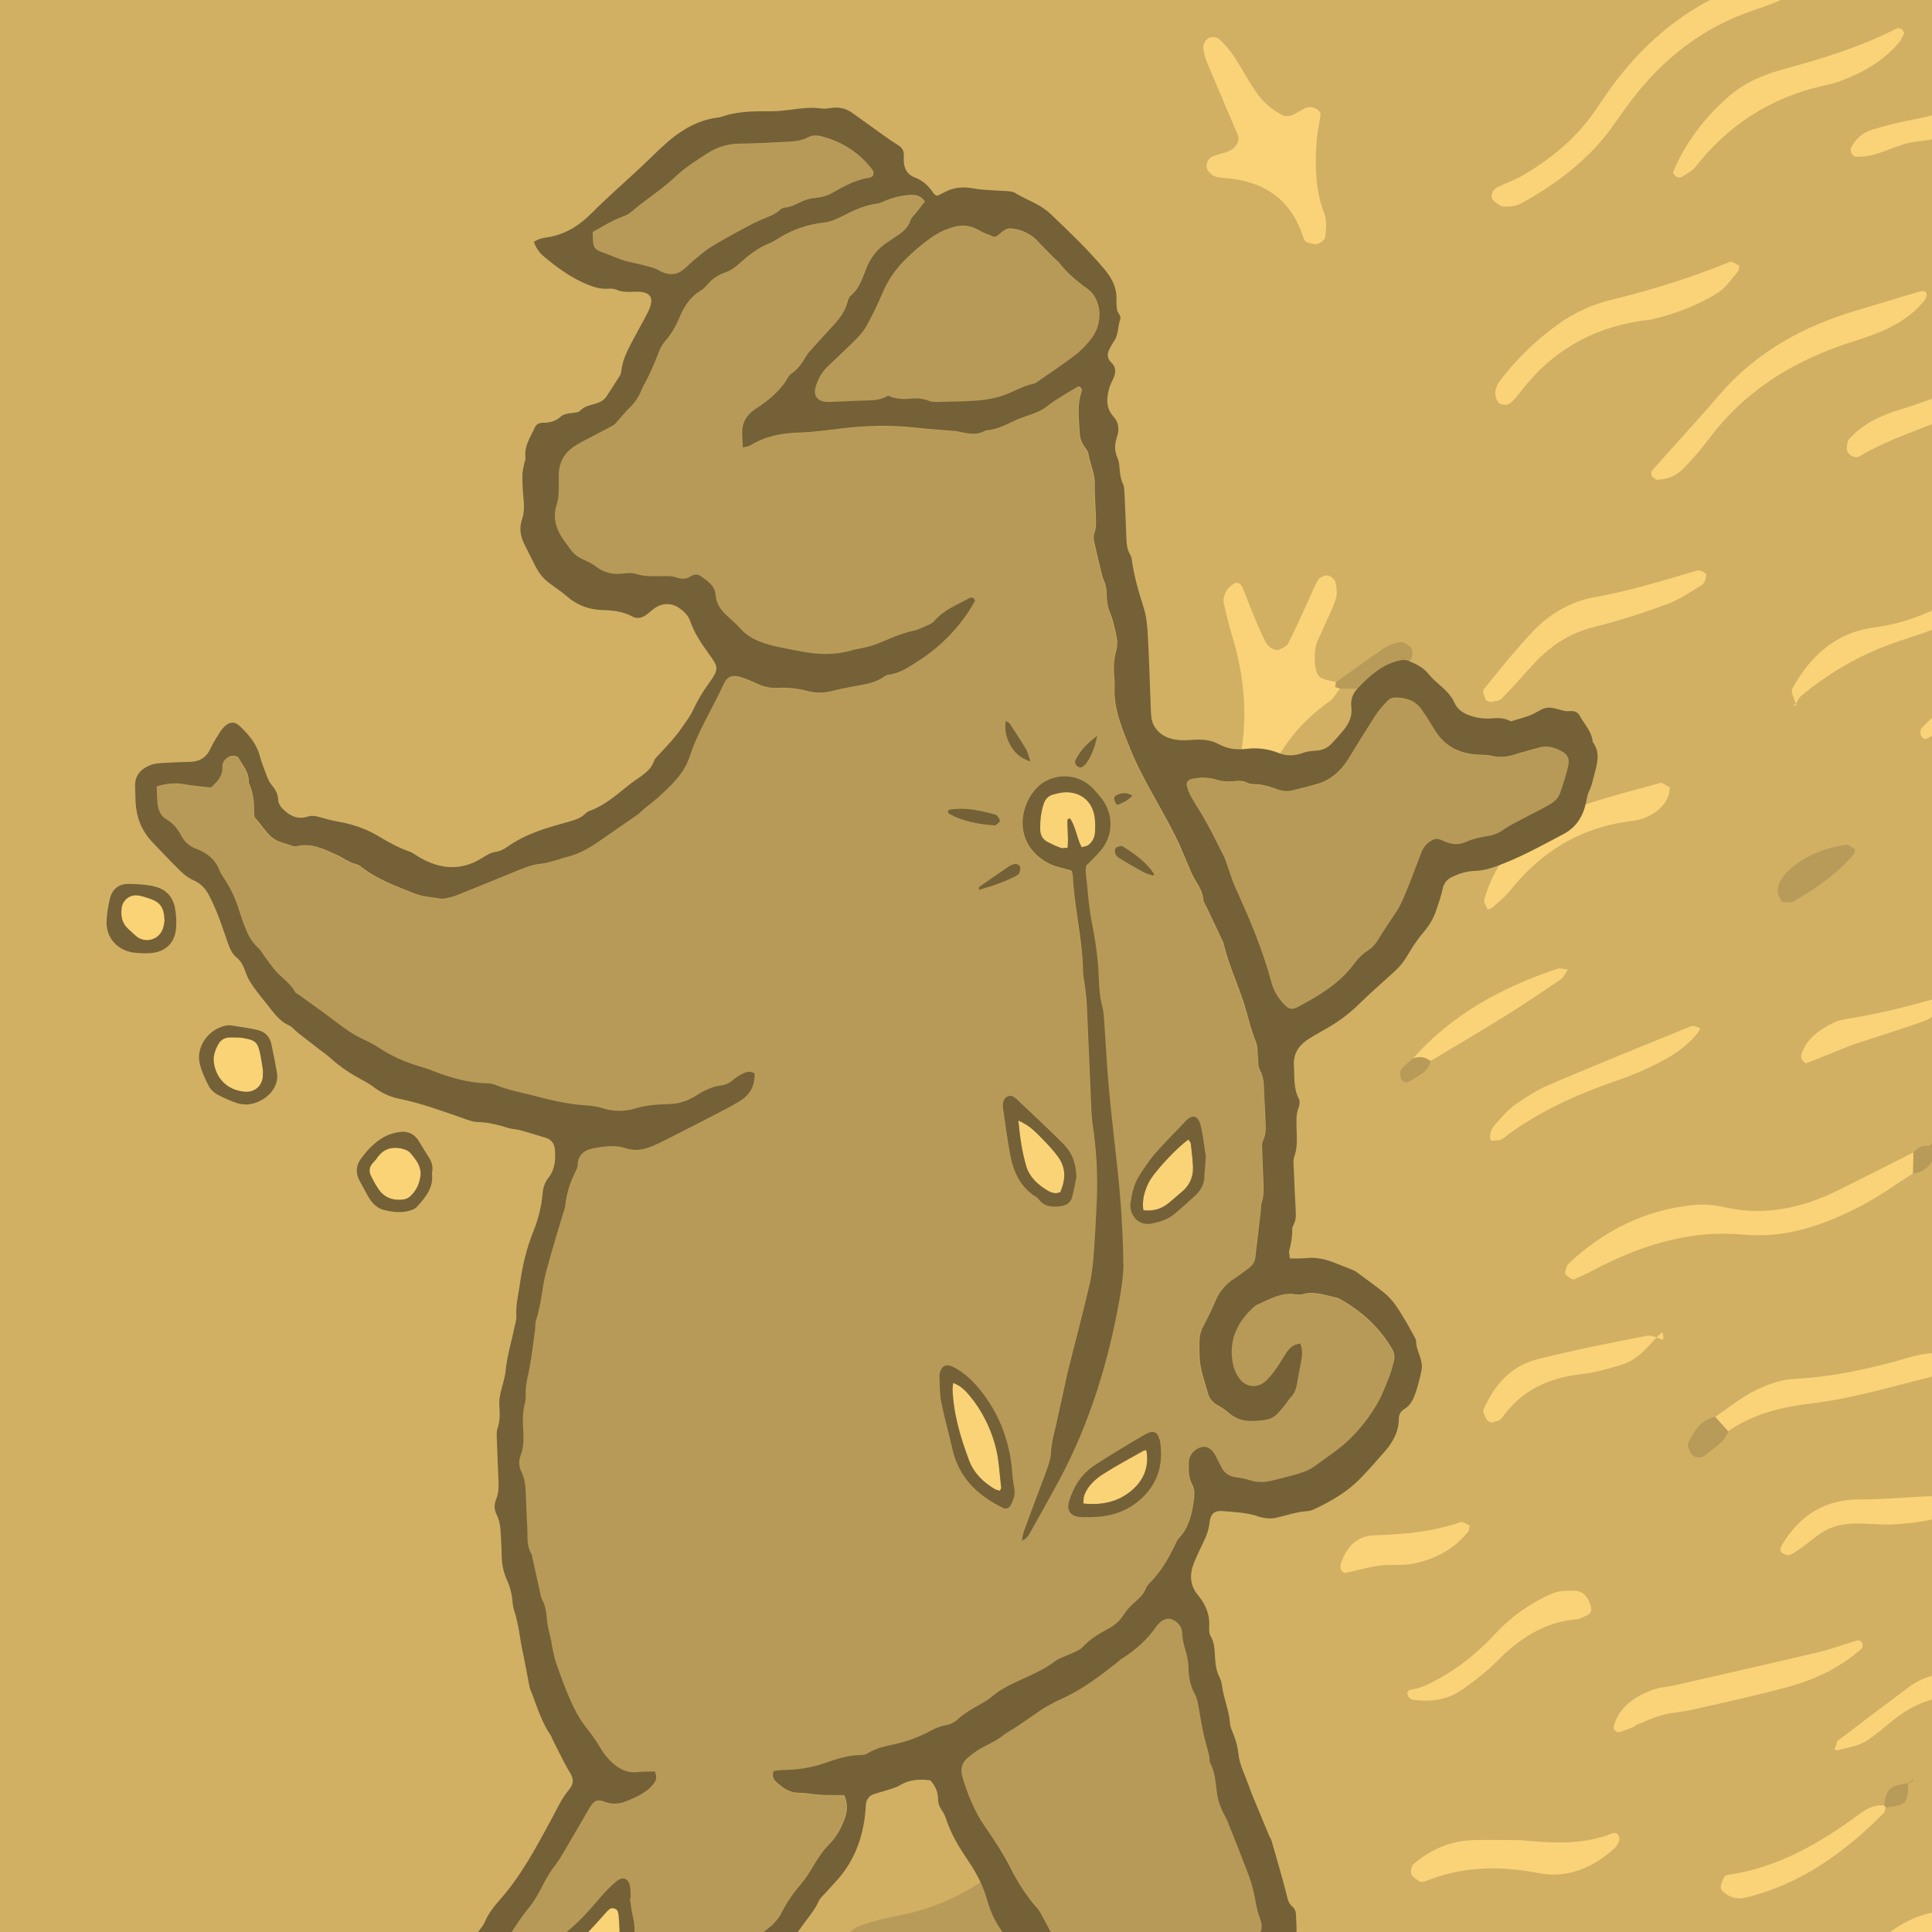 <?xml version="1.0" encoding="UTF-8"?>
<svg id="Layer_1" xmlns="http://www.w3.org/2000/svg" xmlns:xlink="http://www.w3.org/1999/xlink" version="1.1" viewBox="0 0 198.16 198.16">
  <!-- Generator: Adobe Illustrator 29.5.1, SVG Export Plug-In . SVG Version: 2.1.0 Build 141)  -->
  <defs>
    <style>
      .st0 {
        fill: none;
      }

      .st1 {
        fill: #b79a57;
      }

      .st2 {
        fill: #d1b064;
      }

      .st3 {
        fill: #746137;
      }

      .st4 {
        fill: #b89b58;
      }

      .st5 {
        fill: #fad377;
      }

      .st6 {
        fill: #fad378;
      }

      .st7 {
        clip-path: url(#clippath);
      }
    </style>
    <clipPath id="clippath">
      <rect class="st0" x="0" y="0" width="198.16" height="198.16"/>
    </clipPath>
  </defs>
  <rect class="st2" x="0" y="0" width="198.16" height="198.16"/>
  <g class="st7">
    <g>
      <g>
        <g>
          <path class="st4" d="M109.95,196.07c2.19.12,3.8.17,5.4.32.3.03.59.43.83.71.33.38.03,1.35-.45,1.56-.73.33-1.45.74-2.21.92-1.57.36-3.19.53-4.75.92-.49.12-.9.68-1.23,1.12-.05.07.41.66.72.87,1,.66,2.09,1.19,3.04,1.91.84.63.58,2.65-.37,3.22-.32.19-.78.33-1.12.26-.58-.12-1.14-.39-1.68-.65-2.17-1.07-4.35-2.12-6.48-3.27-2.94-1.58-6-2.32-9.33-1.77-1.6.26-3.21.33-4.8-.08-.67-.17-1.26-1.06-1.19-1.86.12-1.31.69-2.33,1.97-2.77,1.14-.39,2.32-.71,3.51-.93,4.49-.81,8.39-2.78,11.79-5.81.59-.53,1.29-.95,1.94-1.41.41-.29,1.31.26,1.29.82-.03.8.01,1.64-.24,2.37-.32.93-.93,1.76-1.33,2.67-.2.46.05.87.47.87,1.61.03,3.22.01,4.25.01Z"/>
          <path class="st4" d="M118.53,126.48c-1.83-.15-4.6.21-7.33,1.12-1.01.34-2.34-.62-2.82-1.81-.37-.93-.11-2.14.61-2.78.15-.13.28-.31.45-.4,3.67-1.98,4.93-5.14,4.5-9.15-.04-.36.12-.82.35-1.12.21-.29.61-.55.95-.59.35-.04.88.11,1.05.36.45.66.82,1.39,1.07,2.15.58,1.73,1.65,2.02,3.31,1.07,1.93-1.1,3.78-2.35,5.69-3.48.68-.4,1.43-.72,2.19-.95.31-.09.81.09,1.06.32.25.23.48.74.39,1.02-.32.94-.66,1.91-1.23,2.71-1.66,2.34-3.88,4.1-6.21,5.73-.26.19-.55.81-.44.97.32.46.78.93,1.28,1.12.54.2,1.19.08,1.79.12.4.03.79.1,1.18.18.68.15,1.05,1.43.61,1.97-.68.82-1.54,1.36-2.58,1.41-1.61.08-3.23.02-5.88.02Z"/>
          <path class="st4" d="M182.77,92.5c-.15-.33-.44-.67-.44-1.01,0-1.11.72-1.88,1.49-2.52,1.59-1.32,3.47-2.03,5.5-2.32.29-.04.66.27.95.48.04.03-.07.4-.19.55-1.73,2.01-3.89,3.49-6.16,4.8-.29.17-.76.02-1.15.02Z"/>
          <path class="st4" d="M202.17,89.78c-.09-.1-.35-.26-.34-.4.02-.39.04-.88.27-1.15,1.82-2.13,4.1-3.22,6.96-2.89.19.02.53.21.52.26-.07.36-.12.91-.36,1.04-2.12,1.15-4.29,2.23-6.45,3.31-.12.06-.34-.1-.58-.17Z"/>
          <path class="st4" d="M137.44,70.62s-.49-.15-.49-.15c0,0,.09-.51.09-.51,1.63-1.16,3.24-2.34,4.89-3.46.48-.32,1.07-.55,1.64-.64.32-.05.75.21,1.03.44.43.34.33,1.31-.14,1.57-1.56.89-3.08,1.84-4.71,2.59-.66.3-1.54.13-2.32.17Z"/>
          <path class="st4" d="M218.88,138.88c-.09.57,0,1.26-.3,1.67-1.11,1.53-2.69,2.34-4.59,2.41-.32.01-.71-.29-.98-.54-.32-.3-.05-1.34.37-1.58,1.73-.98,3.46-1.98,5.56-1.9l-.06-.07Z"/>
          <path class="st4" d="M175.93,145.32c.45.49.89.98,1.33,1.47-.39,1.2-1.51,1.7-2.34,2.46-.43.4-1.23.29-1.5-.2-.17-.31-.38-.78-.26-1.04.57-1.24,1.28-2.38,2.77-2.69Z"/>
          <path class="st4" d="M207.96,37c.26-1.3,1.27-1.9,2.3-2.48.15-.09.51-.12.56-.03.19.29.48.7.39.95-.46,1.33-1.05,2.6-2.85,2.32,0,0-.55-.19-.55-.19l.15-.56Z"/>
          <path class="st4" d="M205.9,10.55c-.1-.64-.2-1.29-.3-1.93.28-.86.99-1.22,1.77-1.35.29-.05.67.25.97.44.08.05.07.37,0,.49-.67.92-1.08,2.13-2.42,2.35Z"/>
          <path class="st4" d="M144.94,108.55c.65-.24,1.24-.15,1.79.27-.21,1.11-1.19,1.46-1.97,1.99-.39.27-.83.28-1.03-.11-.15-.28-.18-.79-.01-1.02.32-.44.81-.76,1.23-1.13Z"/>
          <path class="st4" d="M195.71,182.77c.03,2.19-.16,2.4-2.31,2.61,0,0-.16-.2-.16-.2.32-1.8.51-1.98,2.57-2.31l-.09-.1Z"/>
          <path class="st4" d="M196.19,120.37c.01-.72.03-1.45.05-2.17q.72-.82,1.6-.64c.19.36.43.68.72.96-.52.95-1.18,1.74-2.36,1.85Z"/>
          <path class="st4" d="M213.19,69.1c.04-.69.08-1.38.12-2.07.31-.18.61-.47.94-.52.61-.1,1.19.54.95.97-.46.79-.92,1.6-2.01,1.62Z"/>
          <path class="st4" d="M197.83,117.56c.26-.22.49-.58.78-.63.26-.04.58.24.84.43.05.04-.02.35-.12.46-.23.26-.52.47-.78.7-.29-.28-.53-.6-.72-.96Z"/>
          <polygon class="st4" points="218.94 138.95 219.2 138.72 218.88 138.88 218.94 138.95"/>
          <path class="st4" d="M195.8,182.87c.16-.15.32-.29.49-.44-.04.11-.06.27-.14.31-.13.06-.29.03-.44.03,0,0,.09.1.09.1Z"/>
        </g>
        <g>
          <path class="st6" d="M92.86,159.84c-.13.79-.26,1.59-.34,2.39-.07.73.9,1.53,1.64,1.33.56-.15,1.13-.37,1.63-.66.87-.5,1.67-1.11,2.55-1.6.71-.4-.23-.12.5.24.25.13.53.77.42.95-.41.67-.91,1.31-1.5,1.83-1.2,1.07-2.5,2.04-3.72,3.08-.56.48-.2,1.55.46,1.97,2.56,1.63,5.49,1.16,8.27,1.52.81.11-.08-.25.15.53.05.18.07.41,0,.58-.06.18-.2.39-.37.47-1.65.86-3.37,1.34-5.24.88-.79-.19-1.58-.37-2.35-.62-2.92-.95-5.63-.29-8.15,1.21-1.73,1.03-3.31,2.32-4.96,3.49-1.64,1.17-3.08,2.67-5.12,3.16-.28.07-.66-.2-.95-.37-.06-.03,0-.45.13-.56,1.22-1.06,2.4-2.19,3.72-3.12,5.38-3.8,8.79-8.88,10.22-15.3.18-.79.38-1.6.76-2.29.25-.46.8-.84,1.3-1.04.45-.18,1.07,1.11.94,1.92Z"/>
          <path class="st6" d="M137.44,70.62c-.36.45-.65,1.02-1.11,1.34-3.25,2.29-5.49,5.32-6.79,9.06-.33.95-.65,1.94-1.18,2.78-.26.41-.95.63-1.5.77-.46.12-1.06-.78-.94-1.33.16-.79.28-1.59.52-2.36,1.62-5.18,1.55-10.34-.02-15.52-.35-1.16-.65-2.33-.9-3.52-.07-.36.04-.82.22-1.16.17-.32.49-.59.8-.8.34-.23.71-.07.91.41.46,1.11.88,2.24,1.34,3.35.31.74.65,1.47,1,2.18.29.59,1.05,1.02,1.43.81.32-.18.76-.34.9-.63.73-1.43,1.39-2.91,2.06-4.37.34-.73.61-1.5,1.03-2.18.16-.26.67-.46.99-.42.3.04.72.4.78.69.12.57.2,1.24.01,1.78-.39,1.14-.96,2.22-1.44,3.34-.24.55-.57,1.11-.64,1.69-.09.77-.11,1.61.11,2.35.26.9,1.26.85,2,1.08,0,0-.09.51-.09.51,0,0,.49.15.49.15Z"/>
          <path class="st6" d="M183.22-2.78c.63-.16,1.4-.37,2.18-.53.18-.04.38.08.58.12-.09.38-.07.88-.3,1.13-.55.58-1.15,1.17-1.85,1.52-1.26.62-2.59,1.14-3.93,1.58-5.17,1.72-9.25,4.9-12.53,9.19-.74.96-1.42,1.97-2.13,2.95-2.45,3.33-5.68,5.73-9.25,7.7-.49.27-1.16.33-1.74.31-.35-.01-.7-.33-1.02-.56-.44-.34-.24-1.14.38-1.44.91-.44,1.88-.77,2.74-1.29,2.8-1.68,5.29-3.72,7.18-6.43.58-.83,1.13-1.68,1.72-2.5,4.48-6.13,10.33-10.18,17.97-11.74Z"/>
          <path class="st6" d="M135.08,14.07c-.23,2.76-.21,5.35.76,7.88.27.7.17,1.57.09,2.34-.03.28-.47.63-.79.72-.33.09-.75-.05-1.11-.17-.15-.05-.29-.27-.34-.44-1.24-3.95-4.04-5.84-8.07-6.14-.4-.03-.84-.06-1.17-.25-.31-.18-.64-.54-.69-.86-.05-.31.15-.84.41-.99.5-.3,1.12-.37,1.68-.58.91-.34,1.38-1.1,1.09-1.78-1.02-2.41-2.06-4.81-3.06-7.22-.23-.54-.42-1.13-.46-1.71-.02-.32.25-.81.53-.96.27-.15.85-.13,1.07.07.58.53,1.11,1.15,1.55,1.81.89,1.34,1.61,2.8,2.58,4.07.58.77,1.42,1.42,2.27,1.89,1.05.58,1.81-.56,2.76-.75.56-.11,1.33.32,1.26.8-.11.8-.26,1.59-.37,2.25Z"/>
          <path class="st6" d="M196.19,120.37c-1.71,1.08-3.36,2.29-5.15,3.23-3.81,1.99-7.75,3.44-12.21,3.03-5.2-.48-10.04.93-14.65,3.26-.9.46-1.79.95-2.73,1.32-.21.08-.63-.26-.88-.49-.09-.08,0-.39.05-.58.05-.19.13-.4.26-.53,3.66-3.44,7.94-5.56,12.97-6.03.99-.09,2.04.02,3.02.24,4.18.95,8.05.06,11.78-1.79,2.54-1.26,5.07-2.55,7.6-3.83-.02.72-.03,1.45-.05,2.17Z"/>
          <path class="st6" d="M169.88,49.19c-.18-.14-.41-.23-.47-.39-.07-.16-.04-.46.07-.58,2.27-2.56,4.6-5.06,6.82-7.66,3.81-4.46,8.68-7.12,14.22-8.75,2.12-.62,4.24-1.29,6.36-1.9.52-.15.8.06.72.4-.04.19-.12.4-.25.55-1.31,1.61-3.05,2.62-4.94,3.36-1.31.51-2.68.89-4,1.37-5.23,1.91-9.71,4.86-13.09,9.37-.84,1.12-1.77,2.2-2.76,3.19-.71.71-1.66,1.05-2.68,1.05Z"/>
          <path class="st6" d="M178.4,27.25c-.04.2-.02.45-.14.59-.65.75-1.23,1.65-2.04,2.17-2.06,1.31-4.34,2.16-6.72,2.73-.39.09-.8.11-1.2.17-5.04.76-9.14,3.12-12.26,7.17-.37.48-.74.98-1.22,1.32-.23.17-.82.14-1.05-.05-.26-.2-.4-.69-.4-1.05,0-.37.16-.81.38-1.11,1.71-2.29,3.74-4.26,6.06-5.93,1.67-1.2,3.54-2.05,5.49-2.52,4.14-1,8.18-2.27,12.12-3.88.23-.1.65.25.98.38Z"/>
          <path class="st6" d="M195.32,3.39c-.19.35-.33.74-.59,1.04-1.64,1.88-3.73,3.06-6.04,3.91-.57.21-1.17.34-1.76.47-5.33,1.23-9.66,3.99-13.03,8.31-.35.45-.93.72-1.43,1.03-.12.08-.38.06-.51-.02-.16-.1-.4-.36-.36-.46,1.25-3.03,3.21-5.57,5.64-7.72,1.69-1.5,3.73-2.33,5.92-2.92,3.9-1.05,7.76-2.26,11.37-4.11.13-.07.39.02.54.1.11.06.15.24.23.37Z"/>
          <path class="st6" d="M167.73,177.05c-.54.21-1.08.45-1.64.62-.14.04-.41-.12-.52-.26-.09-.11-.06-.36,0-.52.61-1.92,2.14-2.87,3.87-3.54.74-.29,1.58-.32,2.36-.5,4.92-1.12,9.84-2.24,14.76-3.4,1.35-.32,2.66-.82,4-1.21.12-.03.38.14.44.27.07.16.07.48-.04.57-2.15,1.92-4.7,3.15-7.45,3.91-3.31.91-6.67,1.62-10.01,2.39-.98.22-2.01.25-2.98.52-.97.26-1.89.71-2.83,1.08.01.03.02.06.03.08Z"/>
          <path class="st6" d="M152.88,72.01c-.17-.08-.45-.13-.5-.26-.13-.33-.36-.85-.21-1.03,1.65-2.04,3.29-4.1,5.1-6,1.7-1.78,3.85-3.05,6.29-3.47,3.6-.63,7.06-1.73,10.55-2.74.25-.07.87.24.88.4.02.35-.14.89-.4,1.06-1.19.74-2.38,1.55-3.68,2.03-2.46.9-4.98,1.7-7.52,2.34-2.46.62-4.41,1.94-6.09,3.76-1.1,1.18-2.15,2.41-3.28,3.56-.24.25-.74.24-1.12.35Z"/>
          <path class="st6" d="M179.79,209.35c-3.65-1.43-6.94-.89-10.15.71-.7.35-1.48.56-2.23.79-.15.05-.51-.11-.53-.22-.06-.34-.14-.83.04-1.03,2.97-3.18,6.58-4.57,10.94-3.74,3.76.71,7.53,1.4,11.29,2.15.21.04.36.59.45.92.03.1-.24.36-.41.4-3.2.91-6.4.64-9.38,0Z"/>
          <path class="st6" d="M155.87,188.74c3.01.27,6.02.51,8.95-.49.41-.14,1.11-.6,1.27.28.06.31-.22.79-.49,1.03-2.18,2.01-4.89,3.13-7.73,2.57-4.08-.8-7.95-.71-11.78.87-.16.06-.43.03-.57-.07-.3-.21-.7-.45-.78-.75-.08-.31.05-.84.29-1.04,1.74-1.44,3.74-2.33,6.03-2.4,1.6-.05,3.2,0,4.81,0Z"/>
          <path class="st6" d="M175.93,145.32c1.34-.91,2.61-1.96,4.05-2.68,1.25-.62,2.67-1.14,4.04-1.21,4.1-.2,8.02-1.1,11.93-2.24,1.16-.34,2.39-.43,3.6-.57.5-.06.85.24.78.66-.05.34-.23.77-.49.94-.66.44-1.37.91-2.13,1.1-3.94.96-7.82,2.14-11.88,2.62-3.04.36-6,1.06-8.57,2.85-.44-.49-.89-.98-1.33-1.47Z"/>
          <path class="st6" d="M171.25,80.77c-.02.2,0,.41-.05.6-.35,1.27-1.3,1.99-2.42,2.48-.54.24-1.16.32-1.75.4-5.05.68-9.03,3.19-12.18,7.13-.49.62-1.13,1.12-1.72,1.65-.14.13-.36.18-.54.26-.13-.34-.44-.72-.36-1,1.37-4.88,4.84-7.76,9.38-9.42,2.82-1.03,5.76-1.75,8.67-2.56.26-.07.65.29.98.45Z"/>
          <path class="st6" d="M205.76,171.56c1.62,0,3.23,0,4.85.01.1,0,.31.25.28.31-.14.34-.26.81-.52.94-2.02,1.01-4.12,1.68-6.43,1.37-.8-.11-1.61-.21-2.42-.24-2.52-.12-4.8.6-6.82,2.08-1.14.84-2.16,1.85-3.36,2.58-.81.49-1.83.63-2.77.89-.38.1-.47-.08-.28-.42.1-.17.08-.45.22-.55,2.41-1.84,4.83-3.66,7.26-5.48,1.35-1.01,2.9-1.44,4.54-1.48,1.82-.05,3.64-.01,5.46-.01h0Z"/>
          <path class="st6" d="M174.4,105.47c-.12.2-.2.39-.32.54-1.43,1.77-3.4,2.77-5.4,3.7-.91.42-1.86.77-2.8,1.1-4.19,1.46-8.22,3.24-11.76,5.99-.26.2-.7.17-1.07.2-.36.03-.26-1.04.21-1.55.67-.73,1.3-1.54,2.1-2.11,1.14-.81,2.35-1.58,3.64-2.12,4.8-2.05,9.64-4.01,14.47-5.97.24-.1.62.13.94.21Z"/>
          <path class="st6" d="M146.12,172.92c2.78-1.27,5.16-3.1,7.22-5.32,1.67-1.8,3.62-3.18,5.84-4.15.69-.3,1.56-.32,2.34-.29.89.03,1.37.67,1.62,1.51.14.47.09.8-.37,1.01-.36.16-.73.38-1.11.41-3.41.3-5.97,2.1-8.29,4.46-.98.99-2.12,1.82-3.25,2.65-1.53,1.13-3.29,1.4-5.14,1.14-.18-.02-.4-.13-.49-.27-.3-.51-.12-.75.46-.81.39-.04.77-.22,1.15-.33Z"/>
          <path class="st6" d="M205.06,152.91c-.13-.26-.15-.4-.22-.43-.19-.07-.42-.16-.59-.1-.54.19-1.37.32-1.54.71-.44,1.01-1.1,1.52-2.09,1.95-2.09.91-4.27,1.2-6.5,1.32-2,.1-4-.42-6.02.24-1.8.59-2.91,2.15-4.56,2.9-.14.06-.37-.05-.54-.11-.44-.14-.5-.45-.22-.93,1.78-3.05,4.51-4.71,7.97-4.67,4.03.04,8.05-.74,12.1-.08.67.11,1.45-.51,2.2-.8Z"/>
          <path class="st6" d="M152.98,145.91c-.16-.09-.4-.14-.47-.27-.17-.34-.46-.8-.35-1.06,1.09-2.52,2.83-4.49,5.54-5.17,3.71-.94,7.47-1.67,11.23-2.41.5-.1,1.09.27,1.64.42.01-.1.04-.21.03-.31-.05-.59-.13-.51-.55-.06-1.09,1.15-2.13,2.45-3.73,2.93-1.35.41-2.73.81-4.12.96-3.39.38-6.19,1.68-8.19,4.54-.18.26-.68.31-1.03.45Z"/>
          <path class="st6" d="M208.36,37.75c-.38,1.02-1.2,1.65-2.1,2.1-1.99,1-4.02,1.92-6.06,2.81-3.15,1.38-6.48,2.35-9.46,4.14-.48.29-1.31-.18-1.32-.75,0-.35.05-.81.27-1.05,1.4-1.56,3.28-2.41,5.21-3,4.48-1.35,8.69-3.37,13.06-5l-.15.56.55.19Z"/>
          <path class="st6" d="M220.9,122.29c-2.04,1.79-4.16,2.1-6.44,1.72-.4-.07-.79-.16-1.18-.28-2.98-.94-5.53.03-7.97,1.69-1.14.78-1.95,2.09-3.48,2.26-.19.02-.38-.07-.57-.12-.44-.11-.5-.42-.15-.87,1.37-1.79,3.16-3.09,5.09-4.21,1.62-.94,3.41-1.28,5.24-1.13,3.01.24,6.01.59,9.46.94Z"/>
          <path class="st6" d="M184.23,72.25c-.15-.55-.6-1.27-.4-1.62,1.85-3.35,4.48-5.77,8.43-6.28,2.66-.34,5.11-1.24,7.45-2.49.42-.22.75-.12.92.33.06.17.05.48-.06.58-.58.56-1.12,1.25-1.82,1.57-1.28.59-2.66.97-4.01,1.43-3.69,1.25-7.03,3.12-10.01,5.62-.29.24-.43.68-.64,1.02l.14-.16Z"/>
          <path class="st6" d="M204.22,198.48c-2.21.12-4.43.2-6.64.39-1.39.12-2.46,1.43-3.97,1.16-.19-.03-.42-.15-.51-.3-.09-.14-.08-.42,0-.57.18-.33.38-.71.67-.93,2-1.5,4.28-2.35,6.77-2.27,4.02.13,8.03.44,12.05.69.06,0,.17.25.15.37-.03.19-.09.47-.23.54-.52.28-1.06.67-1.62.72-2.21.19-4.43.27-6.65.39,0-.06,0-.13-.01-.19Z"/>
          <path class="st6" d="M193.4,185.38c-.06.19-.06.45-.18.57-4.04,4.07-8.57,7.35-14.26,8.7-.85.2-1.59-.07-2.23-.62-.14-.12-.27-.37-.24-.53.06-.35.19-.7.38-1.01.08-.14.35-.2.54-.22,4.72-.72,8.76-2.94,12.58-5.68.97-.69,1.91-1.54,3.26-1.41,0,0,.16.2.16.2Z"/>
          <path class="st6" d="M189.79,107.24c-.75.3-2.61,1.07-4.5,1.8-.1.04-.36-.18-.45-.34-.09-.15-.13-.39-.08-.55.55-1.66,1.87-2.55,3.34-3.27.36-.17.77-.27,1.16-.34,3.17-.5,6.28-1.26,9.36-2.16.14-.04.45.1.5.23.06.15-.05.39-.12.58-.31.81-.97,1.3-1.73,1.57-2.09.74-4.21,1.4-7.48,2.47Z"/>
          <path class="st6" d="M213.19,69.1c-2.06,1.28-4.23,2.27-6.56,2.98-3.07.93-6.09,2.01-8.9,3.63-.37.21-.71-.05-.75-.51-.02-.18.02-.44.14-.55.57-.56,1.11-1.18,1.78-1.59,2.58-1.57,5.32-2.78,8.21-3.7,2.1-.67,4.13-1.54,6.19-2.32-.04.69-.08,1.38-.12,2.07Z"/>
          <path class="st6" d="M144.94,108.55c4.02-4.54,9.15-7.3,14.81-9.19.31-.1.7.06,1.06.09-.23.33-.4.76-.71.98-1.83,1.26-3.68,2.5-5.56,3.68-2.58,1.61-5.21,3.15-7.81,4.71-.54-.42-1.14-.51-1.79-.27Z"/>
          <path class="st6" d="M150.75,156.5c-.05.22-.05.46-.16.6-1.45,1.8-3.39,2.82-5.6,3.27-1.16.24-2.4.06-3.59.22-1.15.15-2.27.51-3.41.74-.13.03-.37-.18-.44-.33-.08-.16-.09-.41-.03-.59.53-1.68,1.66-2.89,3.4-2.94,3.03-.08,6-.36,8.89-1.35.24-.08.62.23.93.36Z"/>
          <path class="st6" d="M205.9,10.55c-2.71,2.2-5.75,3.64-9.25,3.96-2.19.21-4.05,1.7-6.31,1.56-.16,0-.36-.18-.43-.32-.08-.17-.13-.43-.05-.59.46-.93,1.22-1.58,2.2-1.87,1.34-.4,2.7-.76,4.08-1.01,3.39-.62,6.53-1.87,9.45-3.67.1.64.2,1.29.3,1.93Z"/>
          <path class="st6" d="M163.72,198.97c-.49,1.11-1.67.88-2.49,1.3-.7.36-1.48.6-2.25.78-2.18.51-4.11,1.52-5.88,2.84-.47.35-.69.47-.87-.12-.11-.35-.25-.8-.13-1.11.53-1.37,1.55-2.31,2.95-2.77,2.48-.81,5.01-1.36,7.65-1.18.34.02.66.16,1.02.25Z"/>
          <path class="st6" d="M184.1,72.41l-.1-.22s.25.05.25.06c0,0-.14.17-.14.17Z"/>
        </g>
      </g>
      <g>
        <path class="st5" d="M63.58,199.18c-.03-.82-.07-1.64-.12-2.46-.01-.23-.04-.46-.11-.67-.09-.29-.56-.44-.81-.27-.15.1-.28.23-.4.37-1.45,1.65-2.91,3.28-4.78,4.48-.06.04-.08.15-.12.22.01.04,0,.1.03.13.13.12.27.24.41.35,1.6,1.3,3.66,1.31,5.5,1.93.29.1.65-.16.75-.46.16-.49.16-.99-.03-1.48-.27-.69-.31-1.42-.34-2.15Z"/>
        <path class="st1" d="M121.91,171.11c-.02-.5-.08-1.01-.2-1.49-.18-.7-.42-1.38-.44-2.13-.01-.69-.48-1.22-1.11-1.44-.56-.2-1.04.18-1.43.58-.03.03-.06.07-.08.11-.94,1.38-2.16,2.47-3.57,3.35-.19.12-.35.29-.53.43-1.76,1.38-3.54,2.75-5.6,3.67-.54.24-1.07.52-1.59.81-.4.22-.76.5-1.14.75-.64.43-1.28.88-1.92,1.31-.46.3-.96.55-1.38.89-.58.46-1.22.78-1.88,1.11-.64.32-1.26.74-1.8,1.22-.59.51-.74,1.19-.5,1.99.55,1.81,1.25,3.54,2.33,5.09.94,1.35,1.83,2.71,2.57,4.19.73,1.46,1.61,2.87,2.73,4.1.15.17.28.37.38.56.74,1.36,1.46,2.74,2.22,4.09.31.55.68,1.08,1.1,1.57.41.48.92.88,1.24,1.45.23.41.63.68,1.1.76,1.04.19,2.04.46,3,.89.16.07.36.05.54.07.58.08,1.16.16,1.81.25.65-.17,1.31-.23,1.86-.52,1.46-.76,2.96-1.48,4.26-2.47,1.49-1.14,3.05-2.18,4.58-3.25.86-.61,1.18-1.27.77-2.34-.27-.69-.39-1.4-.52-2.12-.15-.76-.34-1.52-.61-2.24-.7-1.88-1.45-3.75-2.2-5.61-.15-.38-.38-.73-.55-1.1-.15-.33-.29-.67-.37-1.02-.32-1.28-.2-2.65-.86-3.85-.04-.07-.03-.18-.04-.27-.02-.55-.21-1.06-.35-1.59-.33-1.23-.56-2.49-.76-3.76-.08-.5-.14-.99-.39-1.43-.46-.82-.63-1.7-.66-2.63Z"/>
        <path class="st5" d="M99.51,143.22c-.45-.55-.94-1.07-1.74-1.37-.03.28-.07.45-.06.62.08,2.54.81,4.94,1.68,7.29.49,1.32,1.47,2.29,2.69,3,.15.08.33.11.48.15.08-.13.16-.21.15-.28-.19-1.49-.23-3-.64-4.46-.52-1.82-1.35-3.48-2.55-4.94Z"/>
        <path class="st5" d="M107.46,122.11c.39.23.83.38,1.3.16.6-1.43.57-2.58-.31-3.73-.66-.86-1.44-1.64-2.21-2.41-.44-.44-.95-.82-1.77-1.2.16,1.74.38,3.22.8,4.66.33,1.15,1.2,1.92,2.2,2.52Z"/>
        <path class="st5" d="M24.91,106.47c-.45-.07-.91-.06-1.36-.05-.49,0-.89.24-1.13.66-.37.64-.6,1.32-.45,2.09.31,1.6,1.46,2.65,3.1,2.81,1.01.1,1.78-.52,1.9-1.53.03-.22.01-.45.02-.64-.09-.54-.16-1.04-.25-1.53-.27-1.36-.48-1.58-1.82-1.8Z"/>
        <path class="st5" d="M41.27,117.83c-1.1-.27-1.97.01-2.62.96-.13.19-.29.35-.44.52-.34.38-.4.82-.18,1.27.24.49.49.98.81,1.42.61.86,1.49,1.16,2.51,1.03.25-.03.54-.16.72-.33.71-.65,1.02-1.49,1.07-2.36-.03-.85-.51-1.4-.97-1.98-.25-.31-.53-.44-.9-.53Z"/>
        <path class="st5" d="M112.32,85.35c.03-.54.04-1.1-.05-1.63-.27-1.64-1.58-2.61-3.23-2.45-.31.03-.62.12-.93.19-.54.12-.88.47-1.05.97-.29.87-.39,1.78-.36,2.69.01.53.27.97.75,1.23.44.23.9.44,1.37.61.19.07.42,0,.69-.02.02-.32.05-.59.04-.85-.01-.59-.05-1.18-.06-1.77,0-.15-.04-.38.28-.37.59.86.66,1.95,1.18,2.94.25-.08.53-.1.72-.25.41-.32.64-.79.66-1.3Z"/>
        <path class="st1" d="M90.45,30.21c-.45,1.1-.98,2.16-1.55,3.2-.28.51-.67.98-1.08,1.39-.96.97-1.97,1.89-2.95,2.84-.6.59-1,1.31-1.23,2.11-.24.84.19,1.42,1.09,1.5.27.02.55,0,.82-.01,1.09-.04,2.19-.11,3.28-.13.78-.01,1.54-.08,2.24-.49.76.33,1.52.38,2.3.3.63-.06,1.25-.04,1.87.22.4.17.89.12,1.34.11,1.23-.03,2.47-.04,3.69-.14.81-.07,1.63-.21,2.41-.45,1.13-.35,2.13-1.03,3.31-1.27.13-.03.25-.11.37-.18,1.31-.91,2.65-1.79,3.91-2.76.64-.5,1.22-1.11,1.71-1.76,1.19-1.59,1.01-4-.48-5.06-1.09-.78-2.08-1.61-2.89-2.67-.14-.18-.34-.3-.5-.46-.48-.48-.96-.97-1.44-1.46-.22-.23-.42-.49-.67-.68-.67-.5-1.42-.81-2.26-.9-.68-.07-1.05.48-1.53.8-.04.02-.08.03-.26.07-.48-.21-1.09-.4-1.63-.72-.81-.48-1.62-.53-2.5-.3-.72.19-1.38.48-1.99.89-1.1.74-2.11,1.59-3.05,2.53-1.01,1.02-1.79,2.16-2.34,3.5Z"/>
        <path class="st5" d="M15.39,92.19c-.39-.14-.78-.26-1.19-.33-.87-.15-1.64.45-1.74,1.33-.09.81.06,1.55.71,2.12.27.24.53.51.81.74.92.74,2.29.37,2.7-.74.12-.34.15-.71.18-.83-.04-1.38-.41-1.9-1.48-2.28Z"/>
        <path class="st1" d="M67.93,27.93c.78.34,1.52.29,2.18-.27.38-.32.73-.69,1.12-1,.56-.46,1.11-.95,1.73-1.33,1.13-.69,2.29-1.31,3.45-1.95.52-.28,1.05-.54,1.59-.79.7-.33,1.47-.51,2.04-1.08.12-.12.32-.19.49-.2.61-.06,1.12-.35,1.66-.6.44-.21.95-.35,1.43-.39.66-.05,1.25-.23,1.81-.55,1.19-.67,2.39-1.32,3.78-1.53.42-.06.52-.5.24-.85-1.36-1.73-3.01-2.81-5.15-3.38-.51-.14-1-.14-1.46.11-.71.38-1.48.42-2.26.45-1.5.06-3.01.18-4.51.18-1.28,0-2.45.32-3.5.99-1.15.74-2.33,1.48-3.31,2.42-1.4,1.33-3.04,2.33-4.49,3.58-.27.23-.62.4-.95.52-1.04.37-1.95.97-3.03,1.56.02.45,0,.81.06,1.17.06.44.34.7.78.85.73.24,1.43.58,2.16.83.47.16.96.24,1.44.37.61.16,1.23.3,1.84.49.3.09.57.29.86.41Z"/>
        <path class="st5" d="M117.32,148.79c-1.39.79-2.8,1.53-4.14,2.39-.84.54-1.61,1.21-1.97,2.21-.08.23-.06.5-.09.83,1.95.2,3.63-.18,5.05-1.42,1.22-1.07,1.7-2.48,1.41-4.02-.09,0-.19-.02-.26.02Z"/>
        <path class="st1" d="M160.19,77.09c-.75-.41-1.52-.62-2.37-.37-.83.24-1.68.44-2.5.71-.76.25-1.5.31-2.29.12-.44-.1-.9-.11-1.35-.12-1.96-.08-3.52-.84-4.54-2.57-.42-.7-.87-1.39-1.33-2.07-.63-.91-1.58-1.2-2.62-1.22-.25,0-.59.08-.76.25-.47.47-.94.98-1.3,1.53-.97,1.48-1.89,3-2.82,4.51-.77,1.25-1.82,2.17-3.24,2.59-.79.23-1.59.4-2.38.62-.6.16-1.17.11-1.74-.11-.77-.3-1.57-.48-2.4-.5-.18,0-.38-.01-.53-.1-.51-.29-1.06-.23-1.61-.19-.6.05-1.17,0-1.75-.21-.46-.16-.98-.14-1.32-.18-.48.06-.8.08-1.11.15-.35.07-.57.36-.49.71.1.39.25.78.45,1.13.52.91,1.1,1.79,1.61,2.71.61,1.12,1.18,2.27,1.75,3.41.14.28.23.59.34.89.26.73.46,1.48.78,2.18,1.47,3.2,2.85,6.43,3.75,9.83.24.89.68,1.58,1.26,2.22.49.54.84.63,1.46.3,2.18-1.17,4.3-2.41,5.8-4.48.37-.51.85-.97,1.38-1.31.49-.32.8-.71,1.09-1.18.45-.74.94-1.45,1.41-2.18.3-.46.63-.91.86-1.4.39-.82.72-1.67,1.06-2.52.37-.93.7-1.88,1.07-2.81.23-.57.63-1,1.19-1.27.49-.23.88.07,1.3.23.7.27,1.36.33,2.11-.02.73-.34,1.57-.47,2.37-.62.56-.1,1.02-.32,1.48-.65.47-.34,1.01-.6,1.53-.88,1.01-.53,2.03-1.04,3.03-1.59.53-.29,1-.69,1.21-1.27.33-.95.63-1.9.86-2.88.14-.59-.14-1.06-.69-1.36Z"/>
        <path class="st1" d="M128.75,133.92c-1.74,1.46-2.91,3.52-2.29,6.2.11.47.35.95.65,1.34.68.89,1.82.98,2.65.23.37-.34.69-.73.98-1.14.4-.56.75-1.15,1.12-1.73.33-.51.72-.91,1.47-.98.22.62.21,1.18.09,1.77-.16.81-.31,1.61-.45,2.42-.08.46-.23.88-.55,1.23-.21.24-.39.51-.59.76-1.2,1.57-1.49,1.7-3.45,1.76-.92.03-1.7-.24-2.39-.83-.34-.29-.71-.57-1.11-.78-.52-.28-.87-.68-1.02-1.22-.36-1.31-.86-2.6-.87-3.98,0-.95-.14-1.91.34-2.82.47-.89.92-1.79,1.31-2.72.41-.97,1.05-1.69,1.91-2.26.49-.33.96-.7,1.45-1.04.39-.28.65-.64.71-1.13.19-1.63.38-3.26.57-4.9.03-.23,0-.47.07-.68.28-.8.22-1.62.18-2.44-.04-1.01-.09-2.01-.12-3.02,0-.31-.04-.68.09-.94.33-.65.28-1.33.25-2.01-.04-.96-.09-1.92-.12-2.88-.03-.82-.03-1.63-.47-2.39-.19-.33-.12-.8-.17-1.21-.06-.54,0-1.13-.21-1.62-.41-1.02-.69-2.08-.98-3.13-.64-2.33-1.76-4.5-2.31-6.86-.03-.13-.08-.26-.14-.39-.54-1.16-1.09-2.31-1.64-3.47-.12-.25-.31-.49-.33-.75-.07-.87-.57-1.53-.96-2.24-.24-.44-.42-.91-.62-1.37-.42-.96-.81-1.94-1.27-2.88-1.5-3.02-3.38-5.84-4.65-8.99-.84-2.09-1.74-4.12-1.6-6.44.02-.41-.03-.82-.06-1.23-.06-.78,0-1.54.21-2.31.12-.43.16-.92.08-1.35-.17-.89-.35-1.8-.7-2.64-.26-.62-.33-1.23-.34-1.86,0-.51-.09-.99-.3-1.46-.16-.37-.24-.78-.34-1.18-.22-.88-.44-1.77-.62-2.66-.06-.3-.12-.66-.02-.93.24-.63.19-1.26.16-1.9-.04-1.05-.14-2.1-.1-3.15.03-1.09-.46-2.04-.64-3.07-.08-.44-.4-.71-.59-1.06-.17-.31-.3-.68-.31-1.03-.08-1.45-.33-2.92.18-4.35.08-.23-.02-.45-.28-.54-.05,0-.1,0-.13.03-1.04.66-2.15,1.23-3.11,1.99-1.05.83-2.35.98-3.48,1.55-.9.46-1.81.89-2.84.94-1,.61-2.02.26-3.04.07-.09-.02-.18,0-.27-.02-1.27-.11-2.55-.19-3.82-.33-2.6-.29-5.2-.23-7.8.1-1.4.18-2.81.36-4.23.4-1.77.06-3.44.37-4.97,1.31-.21.13-.48.14-.79.22-.02-.5-.03-.91-.06-1.32-.07-1.16.39-2,1.38-2.64,1.35-.87,2.59-1.86,3.38-3.32.06-.11.18-.21.29-.29.66-.45,1.1-1.07,1.49-1.76.22-.39.56-.72.87-1.06.67-.75,1.35-1.49,2.03-2.23.59-.65,1.09-1.34,1.34-2.2.08-.26.15-.58.34-.73.9-.74,1.21-1.8,1.61-2.81.43-1.09,1.11-1.99,2.1-2.64.3-.2.61-.41.91-.61.65-.43,1.27-.88,1.53-1.69.09-.29.37-.51.57-.77.3-.39.61-.78.91-1.16-.37-.52-.81-.69-1.35-.68-.88.02-1.72.21-2.54.53-.34.13-.68.33-1.03.37-1.35.17-2.52.76-3.71,1.36-.52.26-1.1.51-1.67.57-1.66.19-3.2.69-4.62,1.56-.35.21-.7.45-1.08.6-1.12.45-2.05,1.17-2.94,1.97-.44.39-.93.79-1.47.97-.77.26-1.39.66-1.9,1.27-.2.24-.44.48-.71.64-1.08.64-1.69,1.63-2.16,2.75-.35.85-.8,1.64-1.41,2.34-.3.34-.55.75-.7,1.17-.47,1.24-.98,2.45-1.64,3.6-.02.04-.04.08-.06.13-.29.79-.73,1.46-1.34,2.04-.4.38-.73.82-1.1,1.23-.18.2-.36.44-.59.57-1.08.59-2.18,1.14-3.27,1.72-.36.19-.7.41-1.02.66-.87.71-1.24,1.67-1.25,2.78,0,.5.03,1.01,0,1.51-.02.45-.04.92-.18,1.34-.45,1.34-.13,2.52.63,3.63.23.34.49.66.72,1,.32.47.74.8,1.25,1.04.45.21.93.4,1.32.71.85.66,1.76.91,2.82.78.45-.05.94-.1,1.35.03.81.26,1.62.24,2.44.24.55,0,1.13-.06,1.63.1.57.19,1.04.24,1.55-.09.32-.21.72-.24,1.04-.02.71.5,1.46.96,1.53,1.98.06.82.51,1.46,1.08,2.01.46.45.98.84,1.39,1.32.99,1.14,2.32,1.58,3.71,1.9.89.2,1.79.36,2.68.53,1.72.33,3.44.37,5.15-.14.48-.14.98-.2,1.47-.32.35-.09.7-.18,1.04-.32,1.23-.5,2.42-1.07,3.73-1.35.53-.11,1.03-.37,1.53-.59.24-.11.5-.26.67-.45.96-1.12,2.31-1.61,3.54-2.3.25-.14.54-.09.61.28-1.38,2.49-3.38,4.61-5.76,6.12-.96.62-1.9,1.28-3.08,1.44-.17.02-.35.11-.5.21-.74.5-1.57.72-2.43.87-.99.17-1.98.37-2.95.61-.82.2-1.64.2-2.44-.01-1.03-.27-2.07-.38-3.12-.33-.7.04-1.35-.1-1.99-.39-.58-.26-1.17-.51-1.78-.72-.81-.27-1.38-.06-1.71.68-1.13,2.5-2.63,4.81-3.49,7.44-.6,1.85-2.03,3.13-3.42,4.38-.5.45-1.08.83-1.57,1.3-.2.19-.42.36-.64.51-1.24.86-2.49,1.7-3.72,2.57-1.06.74-2.18,1.34-3.44,1.63-.31.07-.61.2-.91.28-.53.14-1.05.32-1.59.37-.74.07-1.42.29-2.1.58-2.19.91-4.39,1.79-6.59,2.67-.3.12-.61.19-.92.26-.22.05-.46.1-.68.06-.9-.15-1.84-.19-2.67-.53-1.86-.75-3.76-1.43-5.38-2.68-.18-.14-.38-.28-.59-.33-.72-.18-1.31-.64-1.97-.94-1.31-.6-2.63-1.3-4.17-.89-.16.04-.36-.03-.53-.08-.35-.1-.69-.24-1.04-.34-1.29-.38-1.79-1.61-2.64-2.48-.11-.11-.12-.35-.12-.52.02-1.06-.06-2.1-.54-3.08.05-1.1-.67-1.85-1.12-2.67-.43-.19-.78-.14-1.1.09-.31.23-.5.54-.49.93.04.92-.49,1.53-1.19,2.13-.9-.11-1.86-.18-2.8-.35-.93-.17-1.8-.05-2.75.23.03.63.02,1.23.09,1.81.08.65.33,1.25.94,1.59.66.38,1.11.95,1.46,1.6.36.67.84,1.13,1.59,1.41,1.05.39,1.92,1.03,2.34,2.16.16.42.45.79.69,1.18.56.9.99,1.85,1.31,2.86.15.48.31.95.48,1.43.34.95.74,1.86,1.54,2.55.23.2.38.51.57.77.33.44.65.88.98,1.32.66.87,1.68,1.42,2.21,2.42.06.11.22.16.33.24,1.33.97,2.68,1.9,3.99,2.91.87.67,1.77,1.29,2.78,1.74.54.24,1.06.54,1.56.86,1.16.75,2.39,1.33,3.71,1.74.52.17,1.05.31,1.56.51,1.88.74,3.79,1.32,5.83,1.35.27,0,.55.06.8.17,1.31.55,2.72.77,4.08,1.14,1.68.45,3.37.83,5.11.95.63.04,1.28.14,1.89.32,1.09.34,2.23.31,3.25,0,1.17-.36,2.33-.41,3.5-.45.89-.03,1.71-.27,2.47-.71.36-.2.69-.46,1.06-.63.49-.22,1.01-.47,1.53-.53.58-.07,1.05-.24,1.48-.62.27-.24.59-.44.91-.6.41-.21.85-.33,1.29-.05,0,1.3-.42,2.14-1.54,2.85-.73.46-1.51.85-2.28,1.25-1.66.86-3.33,1.71-5,2.56-.57.29-1.14.58-1.73.82-.86.36-1.78.5-2.67.2-1.05-.35-2.1-.2-3.11-.04-.88.14-1.78.54-1.82,1.72,0,.22-.1.45-.2.65-.56,1.11-.95,2.27-1.07,3.52-.02.18-.07.36-.13.53-.38,1.27-.78,2.53-1.14,3.8-.38,1.36-.82,2.72-1.03,4.11-.17,1.13-.35,2.25-.7,3.34-.09.3-.06.63-.1.95-.2,1.45-.35,2.9-.65,4.33-.13.63-.3,1.23-.31,1.88-.01.46.03.93-.09,1.37-.28,1.04-.2,2.09-.15,3.13.03.74,0,1.46-.27,2.16-.23.58-.2,1.17.07,1.73.36.72.43,1.48.45,2.27.04,1.14.08,2.28.15,3.43.05.95-.1,1.93.47,2.8.05.07.03.18.05.27.29,1.34.58,2.67.88,4.01.02.09.04.18.09.26.4.69.46,1.46.54,2.24.08.76.31,1.5.47,2.26,0,.04,0,.09,0,.14.14.62.23,1.26.44,1.86.45,1.29.91,2.59,1.46,3.84.42.95.91,1.91,1.55,2.73.51.65,1.01,1.28,1.42,2,.43.76.96,1.44,1.66,1.99.68.53,1.42.8,2.29.7.58-.06,1.17-.05,1.76-.07.27.63.12.97-.16,1.32-.66.82-1.55,1.23-2.49,1.63-.84.36-1.61.51-2.5.17-.8-.3-1.1-.13-1.56.65-.77,1.3-1.51,2.61-2.28,3.91-.42.71-.82,1.44-1.32,2.08-.51.66-.9,1.36-1.28,2.1-.39.77-.83,1.54-1.38,2.2-1.42,1.69-2.36,3.7-3.72,5.42-.52.66-.41,1.4,0,2.06.48.77,1.01,1.53,1.6,2.22,1.16,1.35,2.73,2.12,4.33,2.8.28.12.63.15.94.15.64,0,1.26.12,1.89.24,1.13.21,2.29.17,3.37-.22.62-.22,1.21-.35,1.86-.32,1.08.05,2.08-.19,2.99-.8.41-.28.84-.57,1.3-.76,1.59-.69,2.78-1.9,3.99-3.07.59-.57,1.23-1.08,1.85-1.63.41-.36.9-.68,1.17-1.13.71-1.17,1.78-1.95,2.82-2.75.67-.52,1.23-1.06,1.6-1.82.53-1.07,1.23-2.03,2-2.94.44-.52.82-1.1,1.16-1.69.49-.83,1-1.63,1.69-2.32.76-.75,1.26-1.68,1.62-2.68.28-.79.32-1.59-.07-2.39-.83,0-1.6,0-2.37-.03-.77-.04-1.54-.2-2.31-.21-.95-.01-1.64-.52-2.28-1.1-.29-.26-.49-.66-.27-1.14.36-.03.72-.1,1.08-.1,1.43,0,2.81-.23,4.17-.71,1.2-.42,2.43-.82,3.73-.82.22,0,.47-.05.65-.17.83-.53,1.77-.73,2.71-.93,1.31-.28,2.54-.73,3.72-1.37.53-.28,1.06-.5,1.66-.61.38-.07.8-.26,1.08-.52.72-.66,1.54-1.14,2.38-1.6.4-.22.8-.46,1.14-.75.78-.66,1.65-1.13,2.57-1.56,1.36-.63,2.76-1.2,3.98-2.12.5-.38,1.15-.54,1.73-.81.37-.18.8-.31,1.05-.6.76-.83,1.7-1.38,2.66-1.91.65-.36,1.19-.82,1.6-1.46.27-.42.62-.79.98-1.13.51-.46,1.04-.89,1.29-1.57.08-.21.24-.39.4-.55,1.11-1.12,1.9-2.45,2.57-3.86.12-.25.23-.51.41-.71.99-1.05,1.32-2.34,1.51-3.73.09-.66.18-1.24-.16-1.84-.39-.71-.33-1.51-.33-2.28,0-.66.62-1.33,1.24-1.49.62-.16,1.09.11,1.51.88.22.4.4.82.62,1.22.3.56.77.88,1.41.97.5.07,1,.15,1.47.31.77.25,1.53.23,2.3.04.75-.19,1.51-.37,2.26-.58.75-.21,1.49-.45,2.13-.92,1.2-.9,2.47-1.69,3.57-2.76,1.13-1.1,2.06-2.32,2.83-3.66.52-.9.88-1.91,1.27-2.88.19-.46.28-.96.42-1.44.14-.47.05-.9-.2-1.31-1.29-2.18-3.1-3.82-5.29-5.06-.12-.07-.25-.13-.38-.16-1.16-.22-2.28-.69-3.5-.35-.3.08-.64.03-.95,0-1.45-.1-2.63.64-3.88,1.17ZM65.05,205.42c-.67.14-1.35.18-2.02-.07-1.57-.6-3.17-1.13-4.72-1.79-.92-.39-1.78-.91-2.63-1.44-.57-.36-.6-.66-.34-1.28.27-.65.68-1.19,1.27-1.57,1.93-1.26,3.48-2.92,4.96-4.67.5-.59,1.04-1.15,1.64-1.64.7-.58,1.29-.3,1.42.62.05.36.04.73.05,1.09-.03,0-.06,0-.08.01.1.63.16,1.26.3,1.87.16.68.22,1.33.12,2.03-.14.95-.07,1.9.15,2.85.19.8.32,1.61.47,2.41.04.22.07.45.07.68,0,.48-.21.8-.67.9ZM114.61,81.5c.46-.2.93-.28,1.55.11-.53.53-1.04.75-1.57.94-.42-.52-.41-.87.03-1.05ZM114.44,86.96c.1-.14.38-.15.58-.21.04-.01.09.01.13.04,1.23.77,2.4,1.6,3.22,2.83.01.02-.03.07-.08.19-.32-.11-.67-.18-.96-.34-.83-.45-1.65-.93-2.47-1.42-.19-.11-.38-.28-.46-.47-.07-.18-.07-.48.04-.62ZM110.34,77.93c.47-.95,1.17-1.69,2.21-2.45-.23,1.25-.74,2.39-1.28,3.01-.21.24-.5.31-.72.16-.25-.18-.34-.44-.21-.71ZM103.16,73.93c.21.13.35.18.41.27.57.87,1.14,1.74,1.67,2.63.18.29.24.65.46,1.26-1.1-.36-1.65-.93-2.06-1.66-.42-.75-.64-1.54-.48-2.51ZM103.49,88.85c.15-.1.33-.16.5-.22.25-.08.61.07.66.33.04.19-.04.43-.12.62-.05.11-.19.19-.31.26-1.21.64-2.49,1.06-3.84,1.44.04-.19.02-.31.07-.34,1.01-.71,2.02-1.41,3.04-2.1ZM97.38,83.04c1.6-.26,3.14.08,4.67.5.08.02.19.06.23.13.11.18.3.39.26.55-.04.17-.29.3-.46.43-.03.02-.09.02-.13.02-1.63-.14-3.23-.39-4.67-1.23-.06-.03-.06-.15-.08-.23.06-.06.11-.15.18-.16ZM103.65,154.41c-.16.32-.48.42-.82.25-2.57-1.27-4.5-3.09-5.16-6.02-.36-1.6-.83-3.18-1.14-4.79-.17-.89-.14-1.81-.19-2.72,0-.13.04-.27.07-.4.15-.59.6-.83,1.14-.61.29.12.57.29.84.46.82.52,1.5,1.2,2.1,1.95,1.84,2.26,2.89,4.85,3.25,7.73.05.41.07.82.13,1.46.02.14.05.5.13.86.15.67-.06,1.26-.36,1.84ZM102.87,113.4c.01-.38.09-.75.45-.94.39-.2.71,0,.98.27,1.59,1.51,3.2,3,4.75,4.55.94.94,1.33,1.99,1.37,3.43-.1.45-.23,1.26-.44,2.05-.16.59-.62.88-1.21.95-.85.1-1.65.08-2.22-.71-.08-.11-.19-.2-.3-.28-1.55-.98-2.27-2.48-2.6-4.19-.31-1.61-.51-3.25-.76-4.88-.01-.09-.02-.18-.02-.27ZM108.69,151.69c-1.03,1.94-2.12,3.84-3.19,5.75-.15.26-.37.48-.73.63.07-.34.11-.69.22-1.01.48-1.33.99-2.65,1.48-3.98.32-.86.66-1.71.95-2.57.16-.47.33-.97.34-1.46.04-.97.29-1.89.51-2.82.36-1.56.68-3.12,1.03-4.68.15-.67.32-1.33.48-2,.65-2.61,1.35-5.22,1.95-7.84.24-1.06.34-2.17.43-3.26.14-1.78.23-3.56.31-5.33.12-2.56-.04-5.11-.42-7.65-.08-.54-.12-1.09-.15-1.64-.16-3.65-.3-7.31-.47-10.96-.03-.73-.16-1.45-.25-2.17-.04-.32-.13-.63-.13-.95-.02-3.35-.9-6.61-1.05-9.94,0-.13-.06-.26-.12-.49-.39-.11-.81-.25-1.25-.35-.96-.23-1.78-.71-2.47-1.4-2.48-2.47-1.03-6.34,1.07-7.44,1.68-.88,3.7-.54,4.97.9.27.31.55.61.8.94,1.19,1.57,1.17,3.68-.07,5.21-.49.6-1.07,1.12-1.56,1.64-.02.28-.06.46-.04.64.2,1.77.31,3.56.65,5.3.37,1.85.64,3.69.69,5.56.03,1.01.09,2.01.37,2.99.09.31.13.63.15.95.18,2.55.31,5.1.54,7.65.26,2.86.62,5.72.92,8.58.14,1.32.26,2.64.33,3.96.1,1.73.22,3.47.19,5.2-.02,1.27-.21,2.55-.44,3.8-1.15,6.37-3.03,12.51-6.08,18.25ZM116.8,153.97c-1.39,1.17-3.03,1.62-4.82,1.65-.41,0-.82.03-1.23-.01-.96-.1-1.36-.72-1.09-1.62.46-1.54,1.29-2.81,2.65-3.71.76-.5,1.53-.99,2.31-1.46.86-.52,1.72-1.03,2.59-1.54.23-.14.48-.27.73-.36.39-.13.73.03.89.41.09.21.16.43.19.65.33,2.39-.35,4.42-2.22,5.99ZM120.41,124.55c-.65.54-1.44.77-2.25.95-1.5.32-2.37-1.04-2.22-2.06.14-.95.34-1.9.84-2.73.5-.81,1.03-1.62,1.65-2.34.99-1.14,2.07-2.19,3.09-3.29.87-.94,1.39-.56,1.62.38.25,1.01.35,2.07.53,3.16-.05.68-.12,1.4-.16,2.13-.05.78-.4,1.4-.96,1.91-.7.65-1.42,1.29-2.16,1.9Z"/>
        <path class="st5" d="M121.9,116.87c-1.17.79-3.58,3.39-4.09,4.43-.42.86-.69,1.76-.54,2.83,1.13.12,1.95-.19,2.68-.81.42-.35.82-.72,1.25-1.07.83-.69,1.22-1.58,1.16-2.65-.04-.77-.13-1.54-.22-2.31-.02-.15-.15-.28-.24-.43Z"/>
        <g>
          <path class="st3" d="M163.36,76.07c-.11-1.06-.86-1.8-1.34-2.67-.16-.29-.44-.46-.79-.47-.23,0-.46.03-.68,0-.62-.11-1.26-.41-1.85-.34-.6.07-1.14.54-1.73.77-.63.24-1.3.41-2.02.63-.56-.34-1.23-.37-1.93-.31-.78.07-1.55-.03-2.29-.3-.67-.24-1.25-.63-1.54-1.28-.35-.79-.95-1.33-1.56-1.88-.38-.33-.77-.66-1.08-1.05-.53-.69-1.25-1.04-2.02-1.36-.36-.15-.69-.14-1.06-.05-1.77.43-3.05,1.6-4.24,2.87-.49.52-.72,1.16-.63,1.89.12.93-.24,1.7-.81,2.39-.38.46-.78.9-1.18,1.33-.45.49-1.01.74-1.7.76-.45.01-.91.09-1.33.24-.82.3-1.62.32-2.41,0-1.09-.44-2.19-.57-3.35-.43-.96.11-1.91.02-2.79-.47-.65-.36-1.38-.49-2.12-.48-.59,0-1.19.1-1.78.06-1.13-.07-2.15-.41-2.76-1.48-.28-.5-.31-1.04-.33-1.59-.1-2.56-.17-5.12-.31-7.67-.05-.95-.14-1.94-.42-2.84-.53-1.65-1.01-3.3-1.24-5.02-.02-.17-.1-.35-.19-.51-.29-.49-.33-1.03-.35-1.59-.05-1.51-.12-3.02-.19-4.52-.02-.36-.01-.76-.16-1.07-.25-.52-.3-1.04-.35-1.59-.03-.36-.06-.75-.21-1.07-.33-.72-.31-1.42-.06-2.13.26-.75.2-1.51-.32-2.07-.83-.91-.75-1.89-.48-2.93.09-.35.27-.67.42-1,.27-.59.33-1.16-.18-1.64-.49-.47-.46-.95-.16-1.48.13-.24.25-.49.41-.71.49-.67.38-1.5.64-2.22.15-.42-.26-.66-.31-1.01-.04-.32-.09-.64-.07-.95.08-1.27-.44-2.27-1.24-3.23-1.71-2.03-3.63-3.86-5.55-5.69-1.05-1-2.45-1.4-3.64-2.14-.22-.14-.53-.14-.8-.17-.55-.04-1.09-.05-1.64-.09-.59-.04-1.18-.07-1.76-.18-1.07-.2-2.09-.13-3.05.41-.24.13-.49.23-.74.35-.13-.1-.27-.16-.34-.27-.49-.74-1.08-1.31-1.95-1.63-.74-.27-1.1-.93-1.1-1.74,0-.18,0-.37,0-.55.01-.45-.19-.77-.58-1.01-.54-.33-1.06-.7-1.58-1.07-1.04-.74-2.08-1.49-3.12-2.24-.62-.45-1.31-.61-2.08-.52-.36.05-.74.12-1.09.07-1.11-.17-2.19,0-3.28.14-.59.07-1.18.14-1.77.14-1.79,0-3.57-.03-5.28.6-.08.03-.18.03-.27.04-2.28.29-4.09,1.48-5.72,3-.74.68-1.45,1.4-2.18,2.08-1.67,1.56-3.4,3.06-5.01,4.68-1.34,1.35-2.83,2.29-4.72,2.55-.44.06-.87.17-1.26.45.22.64.57,1.11,1.03,1.5,1.37,1.15,2.81,2.2,4.48,2.88.69.28,1.37.48,2.13.42.26-.02.56-.01.8.09.61.28,1.23.25,1.88.22,1.66-.08,2.12.61,1.38,2.08-.47.94-1,1.85-1.49,2.78-.56,1.05-1.13,2.1-1.25,3.31-.01.13-.04.28-.11.39-.46.73-.93,1.46-1.41,2.19-.64.97-1.97.64-2.71,1.47-.15.17-.51.16-.77.22-.13.03-.28,0-.41.04-.26.08-.57.12-.75.29-.54.52-1.17.67-1.88.67-.34,0-.65.13-.8.44-.44.99-1.12,1.9-.99,3.09.03.25-.11.52-.15.79-.06.36-.16.72-.16,1.07,0,.78.03,1.55.11,2.32.07.74.1,1.48-.14,2.17-.33.94-.16,1.8.26,2.64.37.74.75,1.46,1.11,2.2.37.75.9,1.37,1.59,1.85.56.39,1.12.8,1.64,1.24,1.05.91,2.26,1.36,3.63,1.4,1.06.03,2.1.13,3.05.65.55.3,1.06.15,1.53-.21.29-.22.55-.48.86-.68.77-.51,1.69-.49,2.44.03.5.35.93.76,1.13,1.34.42,1.23,1.14,2.29,1.89,3.33,1.01,1.39,1.12,1.56-.02,3.12-.59.82-1.11,1.67-1.53,2.59-.32.7-.8,1.32-1.24,1.96-.28.41-.6.81-.93,1.19-.45.52-.92,1.01-1.38,1.51-.18.2-.41.39-.49.63-.23.7-.74,1.14-1.29,1.55-.48.35-.98.67-1.44,1.05-1.21.98-2.39,1.99-3.88,2.54-.17.06-.33.17-.46.3-.48.46-1.09.64-1.71.82-.48.14-.97.27-1.45.41-1.72.5-3.37,1.12-4.85,2.17-.33.23-.72.44-1.11.49-.58.08-1.02.37-1.48.66-2.13,1.32-4.24,1.14-6.34-.05-.36-.2-.68-.48-1.06-.62-1.13-.39-2.17-.97-3.19-1.58-1.27-.76-2.64-1.23-4.1-1.49-.63-.11-1.25-.27-1.86-.45-.45-.13-.86-.22-1.33-.07-1.04.34-1.88-.12-2.58-.84-.21-.21-.41-.54-.42-.82-.02-.64-.28-1.12-.68-1.59-.23-.27-.38-.62-.51-.96-.26-.68-.53-1.36-.72-2.07-.34-1.25-1.16-2.17-2.05-3.02-.51-.49-1.06-.44-1.57.07-.16.16-.31.34-.43.53-.33.54-.7,1.08-.96,1.66-.42.94-1.11,1.4-2.14,1.42-.96.02-1.92.06-2.88.12-.41.03-.83.07-1.2.22-.96.39-1.59,1.06-1.54,2.19.02.55.02,1.1.05,1.64.09,1.56.64,2.94,1.73,4.08.95.99,1.89,1.99,2.87,2.95.39.38.84.73,1.33.94.72.31,1.21.82,1.56,1.47.36.68.68,1.4.96,2.12.37.94.67,1.89,1.01,2.84.2.56.42,1.12.91,1.51.49.39.71.91.91,1.49.17.51.45,1,.76,1.44.53.75,1.11,1.45,1.68,2.17.57.72,1.11,1.44,1.99,1.84.36.16.63.52.95.78.72.56,1.44,1.12,2.17,1.68.4.31.82.59,1.19.93,1.02.94,2.17,1.66,3.39,2.31.32.17.64.36.93.58.81.62,1.72,1.06,2.71,1.26,2.25.45,4.39,1.25,6.55,2,.47.16.96.37,1.45.38,1.12.02,2.16.3,3.21.62.39.12.81.12,1.21.23.88.24,1.75.51,2.62.78.66.21.89.69.93,1.36.06.99-.04,1.93-.68,2.73-.39.49-.55,1.04-.6,1.64-.12,1.33-.44,2.61-.94,3.85-.71,1.75-1.13,3.57-1.39,5.43-.15,1.07-.43,2.14-.36,3.25.02.4-.12.81-.2,1.21-.3,1.48-.76,2.91-.9,4.43-.07.76-.36,1.5-.52,2.26-.08.4-.16.81-.13,1.21.06.82.1,1.62-.18,2.43-.14.41-.07.9-.06,1.36.04,1.33.1,2.65.16,3.98.03.64.02,1.28-.23,1.89-.22.54-.23,1.08.03,1.59.34.67.41,1.4.44,2.13.02.64.08,1.28.08,1.92,0,.93.16,1.81.54,2.66.32.71.52,1.46.58,2.25.02.32.08.64.18.94.46,1.39.57,2.86.88,4.28.25,1.16.45,2.33.68,3.49.04.22.15.43.23.64.57,1.49,1.03,3.03,1.95,4.36.08.11.11.25.17.37.41.82.81,1.63,1.23,2.44.19.37.4.72.61,1.07.36.58.32,1.14-.11,1.65-.81.95-1.3,2.09-1.89,3.17-1.53,2.81-3.02,5.64-5.16,8.07-.63.72-1.24,1.46-1.62,2.37-.12.29-.34.54-.52.8-.93,1.35-1.86,2.71-2.81,4.05-.27.38-.29.73-.15,1.15.4,1.14,1.05,2.13,1.83,3.04,1.29,1.49,2.72,2.84,4.22,4.12.93.8,2.01,1.24,3.23,1.36.45.05.92.1,1.34.24,1.19.42,2.41.47,3.65.39.59-.04,1.19-.05,1.78-.08,1.13-.06,2.29.02,3.33-.59.08-.04.17-.06.26-.07,1.29-.23,2.39-.85,3.4-1.68.49-.41,1.03-.77,1.57-1.09.83-.5,1.59-1.07,2.2-1.83.55-.69,1.2-1.25,2.01-1.62.55-.25,1.06-.61,1.27-1.19.22-.6.64-.97,1.12-1.34.39-.3.73-.69,1.1-1.03.4-.37.79-.75,1.23-1.08.67-.5,1.23-1.07,1.61-1.83.23-.44.54-.84.83-1.25.6-.86,1.32-1.63,1.75-2.61.14-.32.45-.57.69-.84.39-.44.8-.88,1.2-1.32,1.94-2.18,2.79-4.79,2.94-7.64.04-.66.33-1.02.9-1.21.43-.14.88-.24,1.31-.39.43-.14.89-.25,1.27-.48,1-.61,2.06-.66,3.15-.51.5.56.78,1.18.78,1.89,0,.43.13.8.37,1.15.18.26.34.55.44.85.51,1.64,1.41,3.06,2.36,4.47.82,1.22,1.49,2.52,1.88,3.94.32,1.16.83,2.24,1.53,3.2,1.07,1.49,1.99,3.06,2.9,4.65.61,1.07,1.27,2.11,1.91,3.17.39.64.88,1.15,1.62,1.41.73.26,1.44.58,2.18.81.47.15.98.18,1.47.27.35.06.71.12,1.06.2.49.12.96.28,1.45.38.71.14,1.43.29,2.15.35.44.04.91-.02,1.34-.11.4-.08.77-.29,1.15-.42.62-.21,1.18-.52,1.59-1.03.67-.84,1.55-1.41,2.43-1.98,1.08-.69,2.19-1.33,3.06-2.3.21-.23.5-.4.76-.58,1.21-.81,2.44-1.6,3.65-2.41.99-.66,1.5-1.57,1.47-2.77-.01-.41-.04-.82-.05-1.23,0-.38-.09-.73-.4-.99-.42-.35-.47-.84-.6-1.33-.46-1.81-1-3.6-1.51-5.4-.05-.17-.17-.32-.24-.49-.53-1.26-1.05-2.53-1.57-3.79-.21-.51-.41-1.02-.59-1.53-.36-1.03-.89-2.01-1-3.11-.07-.69-.24-1.34-.5-1.98-.15-.38-.34-.77-.37-1.17-.09-1.33-.66-2.56-.82-3.88-.03-.27-.11-.55-.23-.78-.38-.71-.45-1.47-.49-2.26-.04-.68-.06-1.36-.43-1.98-.15-.25-.18-.62-.16-.93.09-1.27-.35-2.34-1.14-3.28-.9-1.09-.88-2.25-.36-3.47.29-.67.59-1.34.92-1.99.31-.62.53-1.25.61-1.95.11-.96.5-1.31,1.45-1.22,1.18.11,2.37.14,3.51.53.61.21,1.25.29,1.89.15,1.07-.24,2.1-.61,3.21-.68.31-.02.62-.17.91-.3,1.61-.78,3.15-1.68,4.42-2.96.9-.91,1.74-1.88,2.58-2.84.82-.95,1.44-2.01,1.45-3.32,0-.43.17-.82.56-1.04.64-.38.93-1.01,1.15-1.65.27-.77.47-1.57.63-2.38.07-.34.01-.73-.08-1.07-.17-.61-.48-1.18-.48-1.85,0-.17-.11-.35-.19-.5-.35-.64-.7-1.28-1.08-1.91-.57-.94-1.15-1.88-2.02-2.58-.92-.74-1.89-1.43-2.84-2.13-.11-.08-.23-.15-.36-.2-.63-.25-1.27-.5-1.9-.75-.95-.38-1.92-.58-2.95-.47-.49.05-.99.03-1.61.04-.04-.4-.12-.64-.06-.85.2-.71.32-1.42.3-2.16,0-.17.08-.36.17-.52.22-.43.21-.88.19-1.34-.07-1.37-.14-2.74-.19-4.11-.02-.5-.11-1.05.05-1.5.36-.99.24-1.98.22-2.98-.01-.69-.05-1.36.22-2.03.11-.27.14-.68.01-.92-.56-1.07-.42-2.23-.5-3.36-.07-1.09.39-1.96,1.27-2.58.52-.36,1.08-.68,1.64-.99,1.33-.73,2.56-1.58,3.65-2.64,1.18-1.14,2.4-2.25,3.63-3.34.56-.49,1.02-1.02,1.4-1.66.49-.82.99-1.65,1.62-2.37.61-.71,1.09-1.47,1.38-2.34.25-.73.51-1.47.67-2.23.13-.61.45-.97.98-1.22.75-.37,1.54-.59,2.37-.62.74-.03,1.44-.21,2.13-.46,2.42-.87,4.65-2.12,6.91-3.31,1.31-.69,2.01-1.81,2.31-3.23.09-.4.14-.82.32-1.18.31-.63.42-1.29.6-1.95.3-1.08.51-2.13-.24-3.11ZM95.84,24.17c.61-.41,1.27-.7,1.99-.89.88-.23,1.69-.18,2.5.3.54.32,1.15.52,1.63.72.18-.05.23-.05.26-.07.48-.32.85-.87,1.53-.8.83.08,1.59.4,2.26.9.25.19.45.45.67.68.48.49.96.98,1.44,1.46.16.16.36.29.5.46.81,1.06,1.8,1.89,2.89,2.67,1.49,1.06,1.67,3.47.48,5.06-.49.65-1.07,1.27-1.71,1.76-1.26.97-2.6,1.85-3.91,2.76-.11.08-.24.16-.37.18-1.17.24-2.18.92-3.31,1.27-.78.24-1.6.39-2.41.45-1.23.1-2.46.11-3.69.14-.45,0-.95.06-1.34-.11-.62-.26-1.24-.28-1.87-.22-.78.08-1.55.03-2.3-.3-.69.41-1.45.48-2.24.49-1.1.02-2.19.09-3.28.13-.27.01-.55.03-.82.01-.9-.07-1.33-.65-1.09-1.5.23-.8.62-1.52,1.23-2.11.98-.95,1.99-1.87,2.95-2.84.41-.42.8-.88,1.08-1.39.56-1.04,1.1-2.11,1.55-3.2.55-1.34,1.33-2.48,2.34-3.5.94-.94,1.95-1.79,3.05-2.53ZM65.23,27.02c-.48-.12-.98-.21-1.44-.37-.73-.25-1.43-.58-2.16-.83-.44-.15-.72-.4-.78-.85-.05-.35-.04-.72-.06-1.17,1.08-.59,1.99-1.19,3.03-1.56.34-.12.69-.29.95-.52,1.45-1.25,3.09-2.25,4.49-3.58.98-.93,2.16-1.68,3.31-2.42,1.05-.67,2.22-1,3.5-.99,1.5,0,3.01-.12,4.51-.18.78-.03,1.55-.07,2.26-.45.46-.24.95-.25,1.46-.11,2.15.58,3.8,1.65,5.15,3.38.27.35.17.79-.24.85-1.39.2-2.59.85-3.78,1.53-.56.32-1.15.5-1.81.55-.49.04-.99.18-1.43.39-.54.26-1.05.54-1.66.6-.17.02-.37.09-.49.2-.57.57-1.34.76-2.04,1.08-.54.25-1.07.51-1.59.79-1.16.63-2.33,1.26-3.45,1.95-.62.38-1.17.87-1.73,1.33-.39.32-.73.68-1.12,1-.66.55-1.4.6-2.18.27-.29-.13-.56-.32-.86-.41-.6-.19-1.22-.33-1.84-.49ZM122.96,175.18c.2,1.26.42,2.53.76,3.76.14.53.33,1.03.35,1.59,0,.09,0,.2.04.27.66,1.2.54,2.58.86,3.85.09.35.23.69.37,1.02.17.38.39.72.55,1.1.74,1.87,1.49,3.73,2.2,5.61.27.72.46,1.48.61,2.24.14.72.25,1.43.52,2.12.42,1.07.1,1.73-.77,2.34-1.53,1.07-3.09,2.11-4.58,3.25-1.29.99-2.8,1.71-4.26,2.47-.55.29-1.21.35-1.86.52-.65-.09-1.23-.17-1.81-.25-.18-.02-.38,0-.54-.07-.96-.44-1.97-.71-3-.89-.46-.08-.87-.36-1.1-.76-.32-.57-.83-.96-1.24-1.45-.41-.49-.78-1.01-1.1-1.57-.76-1.35-1.48-2.73-2.22-4.09-.11-.2-.23-.4-.38-.56-1.11-1.23-1.99-2.64-2.73-4.1-.74-1.48-1.63-2.84-2.57-4.19-1.08-1.55-1.78-3.28-2.33-5.09-.24-.8-.09-1.48.5-1.99.54-.47,1.16-.9,1.8-1.22.66-.33,1.3-.65,1.88-1.11.43-.34.93-.58,1.38-.89.65-.43,1.28-.87,1.92-1.31.38-.26.75-.53,1.14-.75.52-.29,1.04-.57,1.59-.81,2.06-.93,3.84-2.29,5.6-3.67.18-.14.34-.31.53-.43,1.41-.88,2.63-1.97,3.57-3.35.03-.04.05-.08.08-.11.39-.41.87-.78,1.43-.58.63.22,1.09.74,1.11,1.44.01.75.25,1.43.44,2.13.12.48.19.99.2,1.49.03.93.2,1.82.66,2.63.25.45.31.93.39,1.43ZM132.64,132.74c.32.02.66.08.95,0,1.22-.35,2.35.12,3.5.35.13.03.26.09.38.16,2.19,1.24,4,2.87,5.29,5.06.24.41.34.84.2,1.31-.14.48-.24.98-.42,1.44-.39.97-.75,1.98-1.27,2.88-.77,1.34-1.71,2.57-2.83,3.66-1.09,1.06-2.36,1.86-3.57,2.76-.63.47-1.38.71-2.13.92-.75.21-1.5.39-2.26.58-.77.19-1.53.21-2.3-.04-.47-.15-.97-.24-1.47-.31-.64-.09-1.11-.41-1.41-.97-.22-.4-.4-.82-.62-1.22-.42-.77-.9-1.04-1.51-.88-.62.16-1.23.82-1.24,1.49,0,.77-.07,1.57.33,2.28.34.61.25,1.19.16,1.84-.19,1.39-.52,2.68-1.51,3.73-.18.19-.3.46-.41.71-.67,1.41-1.46,2.74-2.57,3.86-.16.16-.32.35-.4.55-.25.68-.78,1.1-1.29,1.57-.37.33-.72.71-.98,1.13-.41.64-.94,1.11-1.6,1.46-.97.53-1.9,1.07-2.66,1.91-.26.28-.69.42-1.05.6-.57.28-1.23.44-1.73.81-1.22.92-2.61,1.49-3.98,2.12-.92.42-1.79.9-2.57,1.56-.34.29-.74.53-1.14.75-.84.46-1.67.94-2.38,1.6-.28.26-.7.46-1.08.52-.6.11-1.13.32-1.66.61-1.17.63-2.41,1.09-3.72,1.37-.94.2-1.88.4-2.71.93-.18.12-.43.17-.65.17-1.31,0-2.53.4-3.73.82-1.36.47-2.74.7-4.17.71-.36,0-.72.06-1.08.1-.22.48-.02.88.27,1.14.64.58,1.33,1.09,2.28,1.1.77,0,1.54.17,2.31.21.77.04,1.54.02,2.37.03.39.81.35,1.6.07,2.39-.36,1-.86,1.92-1.62,2.68-.69.69-1.2,1.49-1.69,2.32-.35.59-.72,1.17-1.16,1.69-.77.91-1.47,1.87-2,2.94-.37.76-.93,1.3-1.6,1.82-1.03.8-2.11,1.58-2.82,2.75-.27.45-.77.77-1.17,1.13-.61.55-1.26,1.06-1.85,1.63-1.22,1.18-2.4,2.38-3.99,3.07-.46.2-.88.48-1.3.76-.91.62-1.91.85-2.99.8-.65-.03-1.25.1-1.86.32-1.09.39-2.25.43-3.37.22-.63-.12-1.25-.23-1.89-.24-.32,0-.66-.03-.94-.15-1.6-.68-3.17-1.45-4.33-2.8-.59-.69-1.12-1.45-1.6-2.22-.41-.65-.52-1.39,0-2.06,1.36-1.73,2.3-3.73,3.72-5.42.55-.66.99-1.43,1.38-2.2.38-.73.76-1.44,1.28-2.1.5-.64.9-1.37,1.32-2.08.77-1.3,1.51-2.61,2.28-3.91.46-.78.77-.95,1.56-.65.89.34,1.66.19,2.5-.17.94-.4,1.83-.82,2.49-1.63.28-.35.43-.69.16-1.32-.59.02-1.18,0-1.76.07-.88.1-1.61-.17-2.29-.7-.7-.55-1.22-1.23-1.66-1.99-.41-.71-.91-1.35-1.42-2-.64-.82-1.12-1.77-1.55-2.73-.56-1.25-1.01-2.55-1.46-3.84-.21-.6-.3-1.24-.44-1.86-.01-.04,0-.09,0-.14-.16-.75-.39-1.5-.47-2.26-.08-.78-.14-1.55-.54-2.24-.04-.08-.07-.17-.09-.26-.29-1.33-.59-2.67-.88-4.01-.02-.09,0-.2-.05-.27-.57-.86-.42-1.85-.47-2.8-.07-1.14-.11-2.28-.15-3.43-.03-.78-.09-1.55-.45-2.27-.28-.56-.3-1.15-.07-1.73.27-.7.3-1.42.27-2.16-.05-1.05-.13-2.09.15-3.13.12-.43.08-.91.09-1.37.02-.64.18-1.25.31-1.88.3-1.43.45-2.88.65-4.33.04-.32,0-.65.1-.95.35-1.09.53-2.2.7-3.34.21-1.39.65-2.75,1.03-4.11.35-1.27.76-2.53,1.14-3.8.05-.17.11-.35.13-.53.12-1.25.51-2.41,1.07-3.52.1-.2.2-.43.2-.65.03-1.18.94-1.59,1.82-1.72,1.01-.16,2.07-.31,3.11.04.9.3,1.81.16,2.67-.2.59-.24,1.16-.53,1.73-.82,1.67-.85,3.34-1.7,5-2.56.77-.4,1.55-.79,2.28-1.25,1.12-.71,1.54-1.55,1.54-2.85-.44-.29-.87-.17-1.29.05-.32.17-.64.36-.91.6-.43.38-.9.55-1.48.62-.53.06-1.04.31-1.53.53-.37.17-.7.43-1.06.63-.77.44-1.58.68-2.47.71-1.18.04-2.33.09-3.5.45-1.02.31-2.15.34-3.25,0-.6-.19-1.25-.28-1.89-.32-1.74-.12-3.43-.5-5.11-.95-1.37-.37-2.77-.59-4.08-1.14-.25-.1-.53-.16-.8-.17-2.04-.03-3.95-.61-5.83-1.35-.51-.2-1.04-.35-1.56-.51-1.32-.41-2.55-.99-3.71-1.74-.5-.32-1.02-.62-1.56-.86-1.01-.45-1.9-1.07-2.78-1.74-1.3-1-2.65-1.94-3.99-2.91-.11-.08-.27-.13-.33-.24-.53-1-1.54-1.55-2.21-2.42-.33-.44-.66-.88-.98-1.32-.19-.26-.34-.56-.57-.77-.79-.69-1.19-1.6-1.54-2.55-.17-.47-.33-.95-.48-1.43-.31-1.01-.75-1.96-1.31-2.86-.24-.39-.53-.76-.69-1.18-.43-1.12-1.29-1.77-2.34-2.16-.75-.27-1.23-.73-1.59-1.41-.35-.65-.8-1.22-1.46-1.6-.61-.35-.86-.94-.94-1.59-.07-.58-.06-1.17-.09-1.81.95-.28,1.82-.4,2.75-.23.94.17,1.89.24,2.8.35.7-.61,1.23-1.21,1.19-2.13-.02-.4.18-.7.49-.93.32-.23.66-.28,1.1-.09.45.82,1.18,1.57,1.12,2.67.47.97.55,2.01.54,3.08,0,.18.01.41.12.52.84.86,1.34,2.09,2.64,2.48.35.1.69.24,1.04.34.17.05.37.12.53.08,1.54-.4,2.86.3,4.17.89.66.3,1.24.76,1.97.94.21.05.41.19.59.33,1.62,1.25,3.52,1.93,5.38,2.68.83.33,1.77.38,2.67.53.22.04.46-.01.68-.06.31-.07.63-.14.92-.26,2.2-.88,4.4-1.76,6.59-2.67.68-.28,1.36-.51,2.1-.58.54-.05,1.06-.23,1.59-.37.31-.08.6-.21.91-.28,1.27-.29,2.39-.89,3.44-1.63,1.23-.86,2.48-1.71,3.72-2.57.22-.16.45-.32.64-.51.49-.48,1.07-.86,1.57-1.3,1.39-1.25,2.82-2.53,3.42-4.38.86-2.63,2.36-4.94,3.49-7.44.33-.74.9-.94,1.71-.68.61.2,1.2.45,1.78.72.64.29,1.29.43,1.99.39,1.06-.06,2.09.06,3.12.33.8.21,1.62.21,2.44.01.98-.24,1.96-.44,2.95-.61.86-.15,1.7-.36,2.43-.87.15-.1.32-.19.5-.21,1.18-.15,2.11-.82,3.08-1.44,2.37-1.52,4.37-3.63,5.76-6.12-.07-.37-.36-.42-.61-.28-1.23.69-2.59,1.18-3.54,2.3-.17.2-.42.35-.67.45-.5.22-1,.48-1.53.59-1.31.28-2.5.85-3.73,1.35-.33.14-.69.23-1.04.32-.49.12-.99.18-1.47.32-1.71.51-3.42.47-5.15.14-.89-.17-1.79-.33-2.68-.53-1.39-.32-2.72-.76-3.71-1.9-.42-.48-.93-.87-1.39-1.32-.57-.55-1.02-1.19-1.08-2.01-.07-1.01-.82-1.48-1.53-1.98-.32-.23-.72-.19-1.04.02-.51.34-.98.28-1.55.09-.5-.16-1.08-.11-1.63-.1-.82,0-1.63.02-2.44-.24-.41-.13-.91-.09-1.35-.03-1.06.13-1.98-.12-2.82-.78-.39-.3-.87-.49-1.32-.71-.51-.24-.93-.57-1.25-1.04-.23-.34-.49-.66-.72-1-.77-1.11-1.08-2.29-.63-3.63.14-.42.16-.89.18-1.34.03-.5,0-1.01,0-1.51,0-1.11.37-2.07,1.25-2.78.31-.25.66-.47,1.02-.66,1.08-.58,2.19-1.13,3.27-1.72.23-.13.41-.36.59-.57.37-.41.7-.85,1.1-1.23.61-.58,1.05-1.26,1.34-2.04.02-.04.03-.09.06-.13.66-1.15,1.17-2.36,1.64-3.6.16-.42.41-.83.7-1.17.61-.7,1.06-1.49,1.41-2.34.47-1.12,1.08-2.11,2.16-2.75.27-.16.5-.4.71-.64.51-.61,1.13-1.01,1.9-1.27.54-.18,1.04-.58,1.47-.97.89-.8,1.82-1.52,2.94-1.97.38-.15.73-.38,1.08-.6,1.42-.87,2.96-1.37,4.62-1.56.57-.06,1.15-.31,1.67-.57,1.19-.6,2.36-1.19,3.71-1.36.35-.04.69-.24,1.03-.37.82-.32,1.66-.51,2.54-.53.53-.01.98.15,1.35.68-.3.38-.6.77-.91,1.16-.2.25-.47.48-.57.77-.26.81-.88,1.26-1.53,1.69-.3.2-.61.41-.91.61-.99.65-1.67,1.56-2.1,2.64-.4,1.02-.71,2.07-1.61,2.81-.19.16-.26.48-.34.73-.25.86-.75,1.56-1.34,2.2-.68.74-1.36,1.48-2.03,2.23-.3.34-.65.67-.87,1.06-.39.69-.83,1.3-1.49,1.76-.11.08-.22.17-.29.29-.79,1.45-2.04,2.45-3.38,3.32-.98.64-1.44,1.49-1.38,2.64.02.41.03.81.06,1.32.31-.08.59-.09.79-.22,1.53-.94,3.2-1.25,4.97-1.31,1.41-.04,2.82-.23,4.23-.4,2.6-.33,5.19-.39,7.8-.1,1.27.14,2.55.22,3.82.33.09,0,.18,0,.27.02,1.02.2,2.04.54,3.04-.07,1.03-.06,1.94-.49,2.84-.94,1.13-.57,2.43-.72,3.48-1.55.96-.76,2.06-1.34,3.11-1.99.03-.02.08-.02.13-.03.26.09.36.31.28.54-.5,1.43-.25,2.9-.18,4.35.02.35.14.72.31,1.03.2.35.52.62.59,1.06.18,1.03.67,1.98.64,3.07-.03,1.05.07,2.1.1,3.15.02.64.08,1.27-.16,1.9-.1.27-.05.63.02.93.19.89.4,1.78.62,2.66.1.4.17.81.34,1.18.21.47.3.95.3,1.46,0,.64.08,1.24.34,1.86.34.83.53,1.74.7,2.64.08.43.03.92-.08,1.35-.21.76-.27,1.53-.21,2.31.03.41.08.82.06,1.23-.13,2.32.76,4.36,1.6,6.44,1.27,3.15,3.15,5.97,4.65,8.99.47.94.85,1.92,1.27,2.88.2.46.38.93.62,1.37.4.72.9,1.37.96,2.24.02.26.21.5.33.75.55,1.16,1.09,2.31,1.64,3.47.06.12.11.25.14.39.56,2.36,1.67,4.53,2.31,6.86.29,1.06.56,2.11.98,3.13.2.49.14,1.08.21,1.62.05.41-.02.88.17,1.21.43.76.44,1.57.47,2.39.03.96.08,1.92.12,2.88.03.68.08,1.36-.25,2.01-.13.26-.1.62-.09.94.03,1.01.08,2.01.12,3.02.03.82.1,1.64-.18,2.44-.07.21-.04.45-.07.68-.19,1.63-.38,3.26-.57,4.9-.06.48-.32.85-.71,1.13-.48.35-.95.72-1.45,1.04-.86.57-1.51,1.3-1.91,2.26-.39.93-.84,1.83-1.31,2.72-.48.91-.34,1.87-.34,2.82,0,1.38.51,2.67.87,3.98.15.55.5.95,1.02,1.22.4.21.77.49,1.11.78.69.6,1.47.86,2.39.83,1.96-.06,2.25-.19,3.45-1.76.19-.25.37-.52.59-.76.32-.35.47-.77.55-1.23.14-.81.29-1.62.45-2.42.12-.59.13-1.15-.09-1.77-.74.07-1.14.47-1.47.98-.37.58-.72,1.17-1.12,1.73-.29.41-.61.8-.98,1.14-.83.75-1.97.66-2.65-.23-.3-.39-.54-.87-.65-1.34-.63-2.69.55-4.74,2.29-6.2,1.25-.54,2.44-1.28,3.88-1.17ZM160.88,78.45c-.23.97-.53,1.93-.86,2.88-.2.58-.68.98-1.21,1.27-1,.55-2.02,1.05-3.03,1.59-.52.28-1.06.54-1.53.88-.46.33-.91.55-1.48.65-.8.14-1.64.28-2.37.62-.75.34-1.4.29-2.11.02-.42-.16-.81-.46-1.3-.23-.56.27-.96.7-1.19,1.27-.37.93-.7,1.88-1.07,2.81-.34.85-.67,1.7-1.06,2.52-.23.49-.56.94-.86,1.4-.47.73-.97,1.44-1.41,2.18-.29.48-.61.87-1.09,1.18-.52.34-1.01.8-1.38,1.31-1.5,2.07-3.62,3.31-5.8,4.48-.61.33-.96.24-1.46-.3-.58-.64-1.02-1.32-1.26-2.22-.91-3.4-2.29-6.64-3.75-9.83-.32-.7-.52-1.45-.78-2.18-.11-.3-.2-.61-.34-.89-.57-1.14-1.14-2.29-1.75-3.41-.5-.92-1.09-1.79-1.61-2.71-.2-.35-.35-.74-.45-1.13-.09-.34.14-.63.49-.71.31-.07.63-.09,1.11-.15.34.04.86.03,1.32.18.58.2,1.15.25,1.75.21.54-.04,1.09-.1,1.61.19.15.08.35.09.53.1.83.02,1.63.2,2.4.5.57.22,1.14.28,1.74.11.79-.21,1.59-.39,2.38-.62,1.43-.42,2.47-1.34,3.24-2.59.93-1.51,1.85-3.02,2.82-4.51.37-.56.83-1.06,1.3-1.53.17-.17.5-.25.76-.25,1.04.03,1.99.31,2.62,1.22.47.68.91,1.36,1.33,2.07,1.03,1.73,2.59,2.49,4.54,2.57.45.02.91.02,1.35.12.78.19,1.53.13,2.29-.12.82-.27,1.67-.47,2.5-.71.85-.25,1.62-.04,2.37.37.55.3.83.77.69,1.36Z"/>
          <path class="st3" d="M26.3,105.61c-.85-.17-1.71-.3-2.56-.43-.18-.03-.37-.02-.54.01-1.83.34-3.15,2.22-2.7,3.96.2.79.55,1.54.93,2.27.18.34.52.66.86.84.63.35,1.31.63,2,.88.38.13.8.13.98.15,1.44-.08,2.74-1.07,3.07-2.23.09-.3.13-.64.08-.94-.16-.99-.37-1.97-.57-2.96-.17-.85-.69-1.38-1.54-1.54ZM26.96,110.44c-.12,1.01-.89,1.63-1.9,1.53-1.64-.16-2.79-1.2-3.1-2.81-.15-.77.08-1.45.45-2.09.24-.42.64-.65,1.13-.66.45,0,.92-.02,1.36.05,1.34.22,1.55.44,1.82,1.8.1.49.16.99.25,1.53,0,.18,0,.41-.02.64Z"/>
          <path class="st3" d="M15.85,90.92c-.88-.2-1.8-.25-2.71-.26-.96,0-1.64.55-1.86,1.5-.19.79-.33,1.61-.35,2.42-.02,1.56,1.02,2.78,2.56,3.09.49.1.99.08,1.36.11.27-.01.4-.01.54-.02,1.54-.09,2.54-1.01,2.67-2.56.06-.71.01-1.46-.13-2.16-.23-1.12-.99-1.87-2.09-2.11ZM16.69,95.3c-.41,1.11-1.78,1.48-2.7.74-.28-.23-.54-.5-.81-.74-.65-.57-.8-1.3-.71-2.12.09-.87.87-1.48,1.74-1.33.4.07.8.19,1.19.33,1.07.38,1.44.9,1.48,2.28-.03.13-.06.5-.18.83Z"/>
          <path class="st3" d="M44.31,120.29c.15-.66-.06-1.2-.4-1.71-.33-.49-.62-1.01-.93-1.51-.45-.74-1.12-1.08-1.95-.97-.53.07-1.08.22-1.55.47-1.03.54-1.8,1.38-2.48,2.31-.49.68-.53,1.44-.14,2.19.27.52.57,1.03.85,1.55.38.71.89,1.29,1.69,1.49.98.24,1.98.34,2.95-.05.16-.07.32-.18.44-.31.91-.99,1.73-2.02,1.5-3.46ZM42.08,122.7c-.19.17-.47.3-.72.33-1.02.13-1.9-.16-2.51-1.03-.31-.44-.57-.93-.81-1.42-.22-.44-.16-.89.18-1.27.15-.17.31-.33.44-.52.65-.95,1.52-1.23,2.62-.96.37.09.66.23.9.53.46.57.93,1.12.97,1.98-.05.87-.36,1.71-1.07,2.36Z"/>
          <path class="st3" d="M115.2,129.63c.03-1.73-.09-3.47-.19-5.2-.08-1.32-.2-2.64-.33-3.96-.3-2.86-.66-5.72-.92-8.58-.23-2.54-.36-5.1-.54-7.65-.02-.32-.07-.64-.15-.95-.27-.98-.34-1.98-.37-2.99-.06-1.88-.33-3.72-.69-5.56-.35-1.74-.45-3.53-.65-5.3-.02-.18.02-.36.04-.64.49-.51,1.07-1.04,1.56-1.64,1.24-1.53,1.25-3.63.07-5.21-.25-.33-.53-.63-.8-.94-1.27-1.44-3.29-1.78-4.97-.9-2.1,1.11-3.55,4.97-1.07,7.44.69.69,1.51,1.17,2.47,1.4.43.1.86.24,1.25.35.06.23.11.36.12.49.15,3.33,1.03,6.59,1.05,9.94,0,.32.09.63.13.95.09.72.21,1.45.25,2.17.17,3.65.31,7.31.47,10.96.02.55.07,1.1.15,1.64.37,2.54.53,5.09.42,7.65-.08,1.78-.17,3.56-.31,5.33-.09,1.09-.18,2.19-.43,3.26-.6,2.62-1.3,5.23-1.95,7.84-.17.66-.34,1.33-.48,2-.35,1.56-.67,3.12-1.03,4.68-.22.93-.47,1.85-.51,2.82-.02.49-.18.99-.34,1.46-.29.86-.63,1.71-.95,2.57-.5,1.33-1,2.65-1.48,3.98-.12.32-.15.67-.22,1.01.36-.16.58-.37.73-.63,1.07-1.91,2.16-3.82,3.19-5.75,3.05-5.74,4.93-11.88,6.08-18.25.23-1.25.41-2.53.44-3.8ZM110.94,86.9c-.52-.99-.59-2.08-1.18-2.94-.32-.02-.28.21-.28.37,0,.59.05,1.18.06,1.77,0,.27-.03.53-.04.85-.27.01-.5.08-.69.02-.47-.17-.93-.38-1.37-.61-.48-.25-.73-.7-.75-1.23-.02-.91.07-1.82.36-2.69.17-.51.51-.85,1.05-.97.31-.07.62-.16.93-.19,1.66-.16,2.97.81,3.23,2.45.09.53.08,1.09.05,1.63-.03.51-.25.98-.66,1.3-.19.15-.47.17-.72.25Z"/>
          <path class="st3" d="M65.18,201.43c-.23-.95-.29-1.9-.15-2.85.1-.7.04-1.35-.12-2.03-.15-.61-.21-1.25-.3-1.87.03,0,.06,0,.08-.01-.02-.36,0-.73-.05-1.09-.13-.91-.72-1.19-1.42-.62-.59.49-1.14,1.05-1.64,1.64-1.47,1.75-3.02,3.41-4.96,4.67-.59.38-1,.92-1.27,1.57-.26.62-.23.93.34,1.28.85.53,1.71,1.05,2.63,1.44,1.55.65,3.14,1.19,4.72,1.79.67.25,1.34.21,2.02.07.46-.09.68-.42.67-.9,0-.23-.03-.45-.07-.68-.15-.81-.28-1.62-.47-2.41ZM63.95,202.81c-.1.3-.46.55-.75.46-1.84-.63-3.9-.63-5.5-1.93-.14-.11-.28-.23-.41-.35-.03-.03-.02-.08-.03-.13.04-.08.06-.18.12-.22,1.86-1.2,3.33-2.83,4.78-4.48.12-.13.25-.27.4-.37.25-.17.72-.02.81.27.07.22.1.45.11.67.05.82.09,1.64.12,2.46.03.73.07,1.46.34,2.15.19.49.19.98.03,1.48Z"/>
          <path class="st3" d="M103.88,151.71c-.06-.64-.08-1.05-.13-1.46-.36-2.88-1.41-5.47-3.25-7.73-.61-.75-1.29-1.43-2.1-1.95-.27-.17-.54-.34-.84-.46-.55-.22-.99.03-1.14.61-.03.13-.08.27-.07.4.05.91.01,1.84.19,2.72.32,1.61.78,3.19,1.14,4.79.66,2.93,2.58,4.75,5.16,6.02.34.17.65.06.82-.25.3-.58.51-1.17.36-1.84-.08-.36-.11-.72-.13-.86ZM102.55,152.9c-.15-.05-.33-.07-.48-.15-1.22-.71-2.2-1.67-2.69-3-.87-2.35-1.6-4.75-1.68-7.29,0-.16.03-.33.06-.62.8.3,1.29.82,1.74,1.37,1.2,1.47,2.03,3.12,2.55,4.94.42,1.46.45,2.97.64,4.46,0,.07-.08.15-.15.28Z"/>
          <path class="st3" d="M106.24,122.73c.11.07.22.17.3.28.57.78,1.37.81,2.22.71.6-.07,1.06-.36,1.21-.95.21-.79.35-1.6.44-2.05-.04-1.44-.44-2.49-1.37-3.43-1.55-1.55-3.16-3.04-4.75-4.55-.27-.26-.59-.47-.98-.27-.36.19-.44.56-.45.94,0,.09,0,.18.02.27.25,1.63.44,3.26.76,4.88.33,1.7,1.05,3.21,2.6,4.19ZM106.23,116.13c.78.77,1.56,1.55,2.21,2.41.88,1.15.91,2.3.31,3.73-.46.22-.91.07-1.3-.16-1-.59-1.86-1.37-2.2-2.52-.42-1.44-.64-2.92-.8-4.66.82.38,1.33.76,1.77,1.2Z"/>
          <path class="st3" d="M123.52,120.74c.05-.73.11-1.45.16-2.13-.18-1.1-.28-2.15-.53-3.16-.23-.93-.75-1.32-1.62-.38-1.02,1.1-2.11,2.15-3.09,3.29-.62.72-1.15,1.53-1.65,2.34-.51.83-.7,1.77-.84,2.73-.15,1.03.72,2.39,2.22,2.06.81-.17,1.6-.41,2.25-.95.74-.61,1.45-1.25,2.16-1.9.55-.51.91-1.14.96-1.91ZM121.2,122.26c-.42.35-.83.71-1.25,1.07-.73.62-1.55.93-2.68.81-.15-1.07.12-1.97.54-2.83.51-1.04,2.92-3.64,4.09-4.43.08.15.22.28.24.43.09.77.18,1.54.22,2.31.06,1.07-.33,1.96-1.16,2.65Z"/>
          <path class="st3" d="M118.82,147.32c-.16-.38-.5-.54-.89-.41-.26.09-.5.22-.73.36-.87.51-1.73,1.01-2.59,1.54-.78.48-1.55.96-2.31,1.46-1.36.89-2.18,2.17-2.65,3.71-.27.91.13,1.52,1.09,1.62.41.04.82.01,1.23.01,1.79-.03,3.43-.49,4.82-1.65,1.88-1.57,2.56-3.6,2.22-5.99-.03-.22-.11-.44-.19-.65ZM116.17,152.79c-1.42,1.24-3.1,1.62-5.05,1.42.03-.33,0-.6.09-.83.36-.99,1.13-1.67,1.97-2.21,1.34-.86,2.75-1.6,4.14-2.39.07-.04.18-.01.26-.02.28,1.54-.19,2.95-1.41,4.02Z"/>
          <path class="st3" d="M101.96,84.67s.1,0,.13-.02c.17-.14.42-.26.46-.43.04-.16-.15-.38-.26-.55-.04-.07-.15-.11-.23-.13-1.53-.42-3.07-.76-4.67-.5-.07.01-.12.11-.18.16.03.08.03.2.08.23,1.44.84,3.04,1.1,4.67,1.23Z"/>
          <path class="st3" d="M114.86,88.06c.81.49,1.63.97,2.47,1.42.3.16.65.23.96.34.05-.12.09-.17.08-.19-.82-1.23-1.99-2.06-3.22-2.83-.04-.02-.09-.05-.13-.04-.2.06-.48.07-.58.21-.11.14-.11.44-.04.62.08.19.28.36.46.47Z"/>
          <path class="st3" d="M100.38,91.28c1.35-.38,2.64-.81,3.84-1.44.12-.06.26-.15.31-.26.08-.19.16-.43.12-.62-.06-.26-.41-.41-.66-.33-.17.06-.35.12-.5.22-1.02.69-2.03,1.39-3.04,2.1-.05.03-.03.15-.07.34Z"/>
          <path class="st3" d="M105.7,78.1c-.22-.61-.28-.97-.46-1.26-.53-.89-1.1-1.76-1.67-2.63-.06-.09-.2-.14-.41-.27-.16.96.06,1.76.48,2.51.41.73.95,1.29,2.06,1.66Z"/>
          <path class="st3" d="M111.26,78.48c.55-.62,1.06-1.76,1.28-3.01-1.03.76-1.74,1.5-2.21,2.45-.14.27-.04.53.21.71.22.16.51.09.72-.16Z"/>
          <path class="st3" d="M116.16,81.62c-.61-.39-1.08-.31-1.55-.11-.44.18-.45.53-.03,1.05.53-.18,1.04-.41,1.57-.94Z"/>
        </g>
      </g>
    </g>
  </g>
</svg>